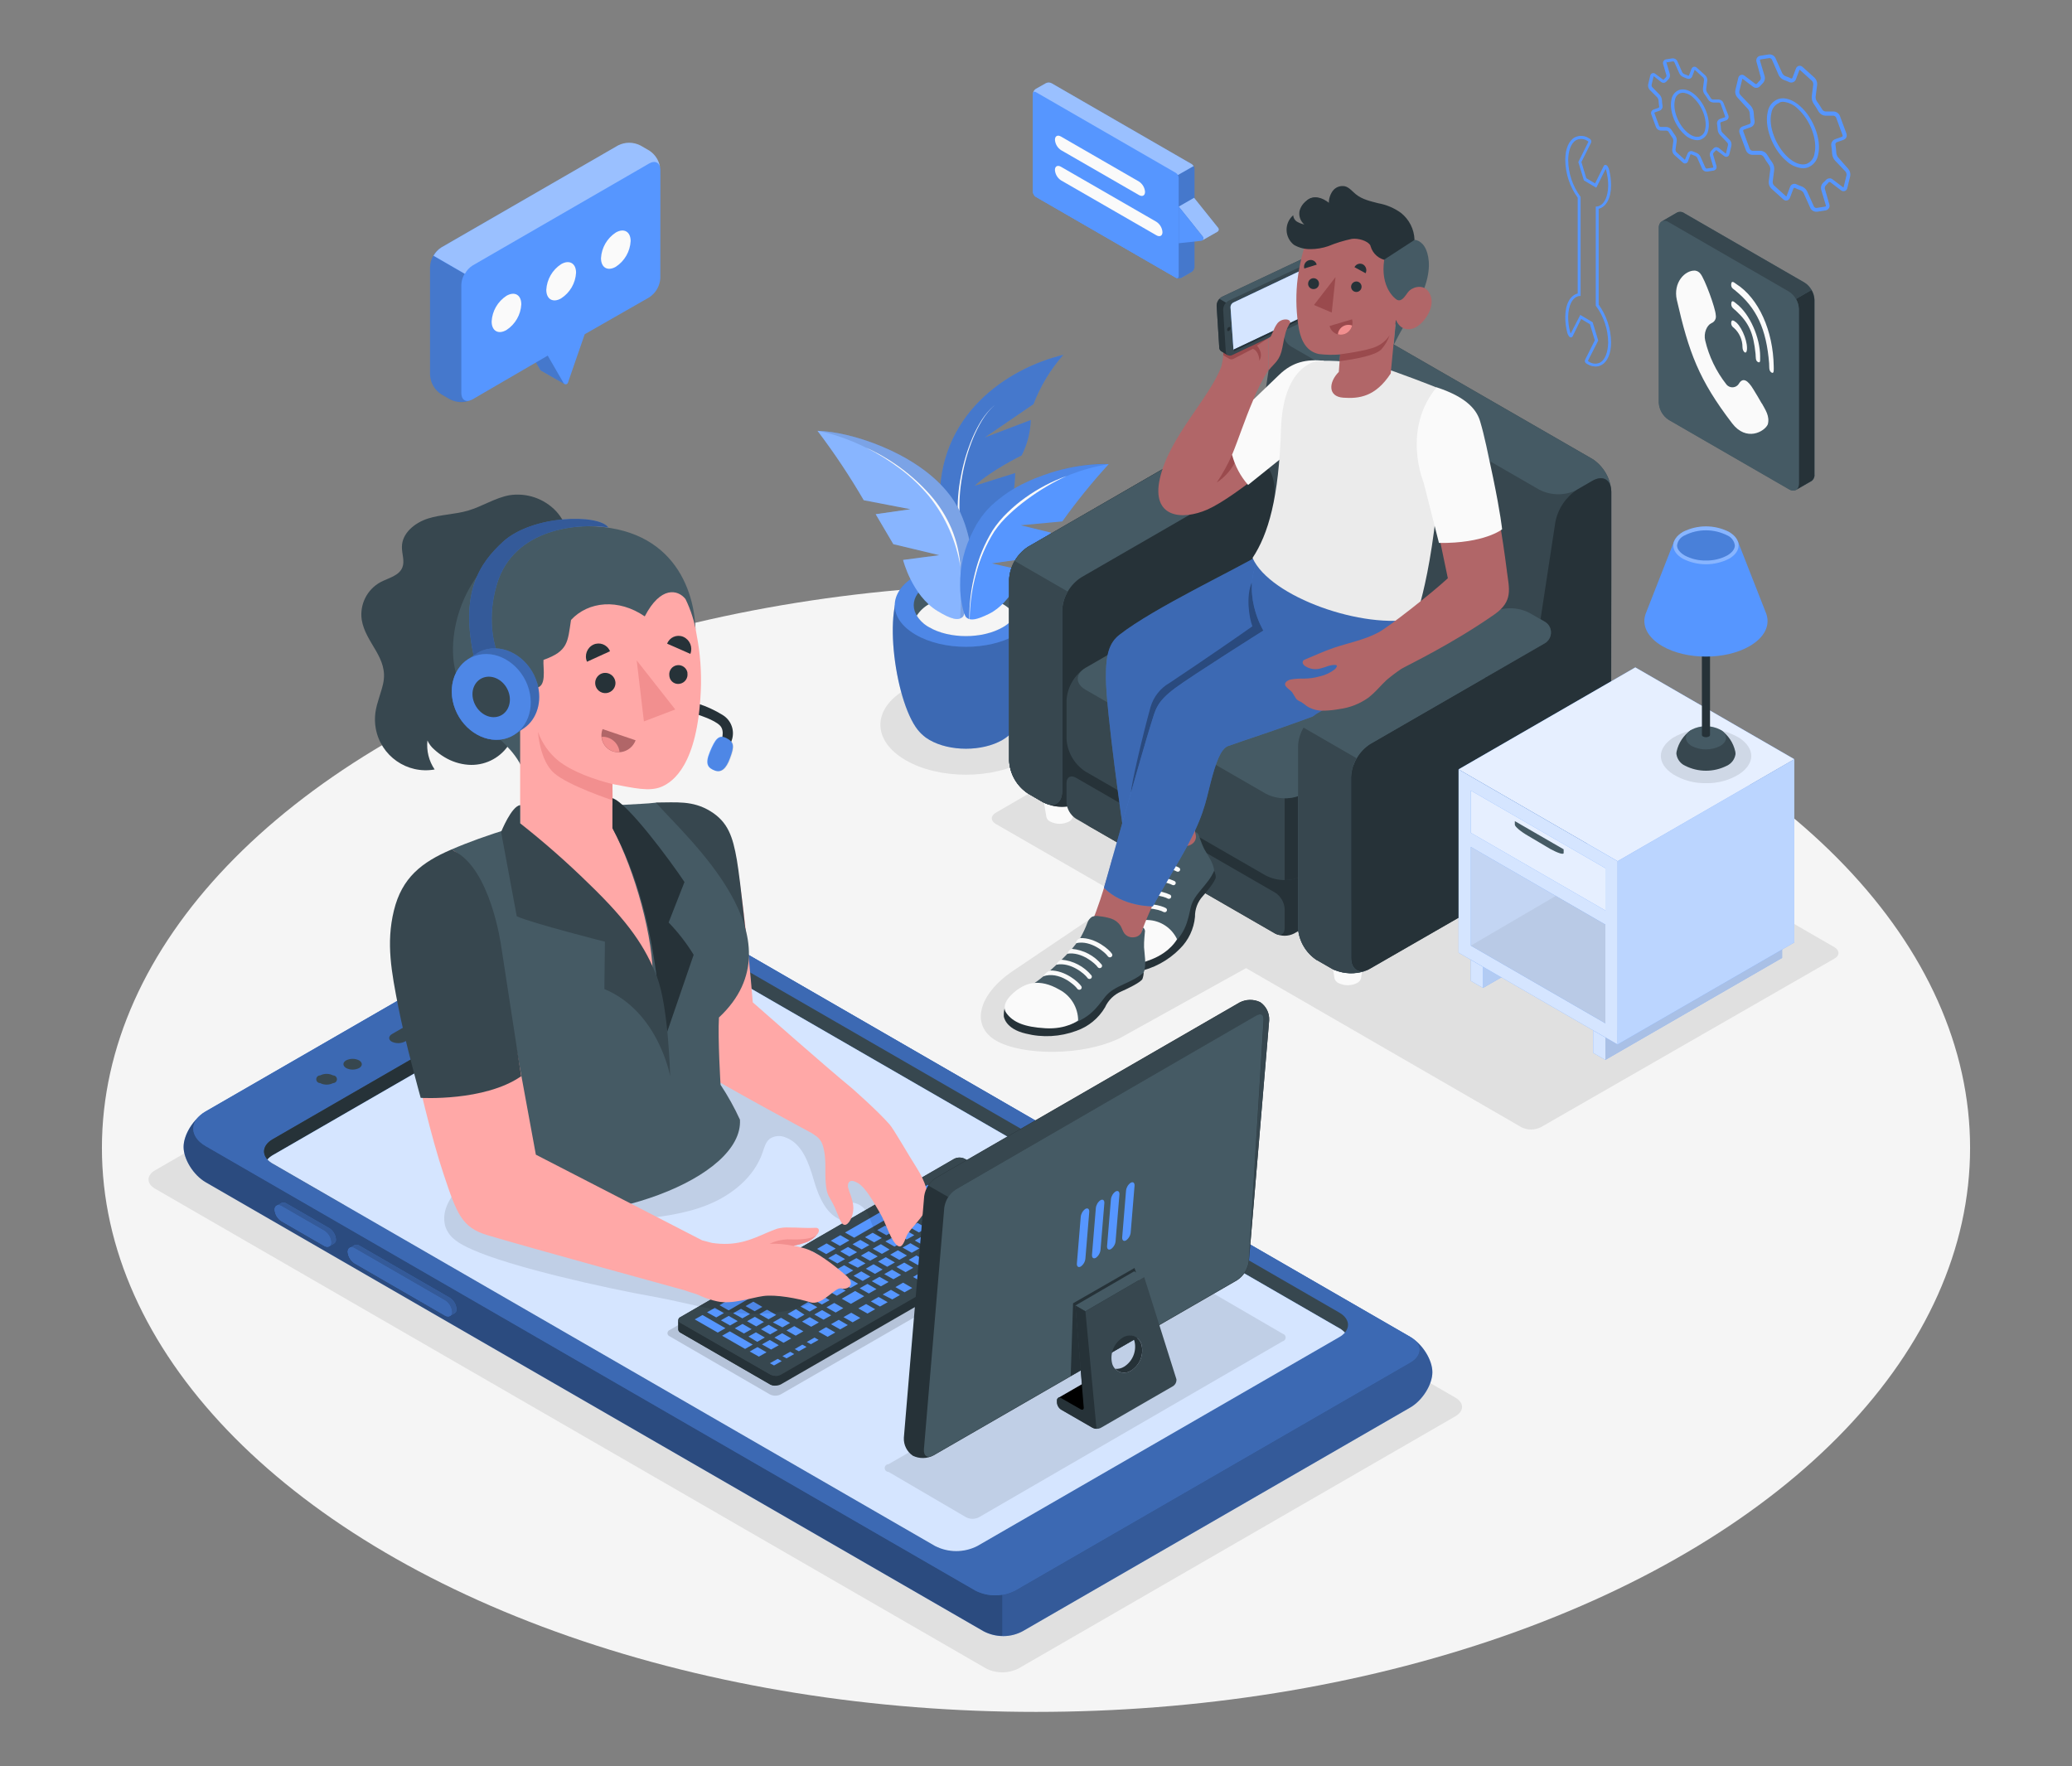<?xml version="1.0" encoding="UTF-8"?>
<svg id="katman_2" data-name="katman 2" xmlns="http://www.w3.org/2000/svg" viewBox="0 0 875 746">
  <rect x="0" y="0" width="875" height="746" fill="#808080" stroke="none"/>
  <defs>
    <style>
      .cls-1 {
        opacity: .85;
      }

      .cls-1, .cls-2, .cls-3, .cls-4, .cls-5, .cls-6, .cls-7, .cls-8, .cls-9, .cls-10, .cls-11, .cls-12, .cls-13, .cls-14 {
        isolation: isolate;
      }

      .cls-1, .cls-2, .cls-5, .cls-8, .cls-11, .cls-13 {
        fill: #fff;
      }

      .cls-15 {
        fill: #fafafa;
      }

      .cls-16 {
        fill: #37474f;
      }

      .cls-17 {
        fill: #f5f5f5;
      }

      .cls-18 {
        fill: #455a64;
      }

      .cls-19 {
        fill: #f28f8f;
      }

      .cls-2, .cls-4 {
        opacity: .3;
      }

      .cls-20 {
        fill: #9a4a4d;
      }

      .cls-21 {
        fill: #e0e0e0;
      }

      .cls-3 {
        opacity: .35;
      }

      .cls-5 {
        opacity: .6;
      }

      .cls-6 {
        opacity: .2;
      }

      .cls-7 {
        opacity: .05;
      }

      .cls-8 {
        opacity: .7;
      }

      .cls-22 {
        fill: #ebebeb;
      }

      .cls-9 {
        opacity: .15;
      }

      .cls-23 {
        fill: none;
      }

      .cls-24, .cls-10 {
        opacity: .1;
      }

      .cls-11, .cls-12 {
        opacity: .4;
      }

      .cls-25 {
        fill: #b16668;
      }

      .cls-26 {
        fill: #5696ff;
      }

      .cls-13 {
        opacity: .75;
      }

      .cls-14 {
        opacity: .5;
      }

      .cls-27 {
        fill: #263238;
      }

      .cls-28 {
        fill: #ffa8a7;
      }
    </style>
  </defs>
  <g id="katman_1" data-name="katman 1">
    <rect class="cls-23" width="875" height="746"/>
    <g>
      <g id="freepik--Floor--inject-177">
        <ellipse id="freepik--floor--inject-177" class="cls-17" cx="437.5" cy="484.81" rx="394.46" ry="238.19"/>
      </g>
      <g id="freepik--Shadows--inject-177">
        <path id="freepik--Shadow--inject-177" class="cls-21" d="m65.55,502.07l350.9,202.61c4.28,2.17,9.34,2.17,13.63,0l184.52-106.53c3.77-2.19,3.77-5.7,0-7.88l-350.87-202.61c-4.29-2.17-9.35-2.17-13.64,0l-184.52,106.55c-3.79,2.17-3.79,5.7-.02,7.87Z"/>
        <path id="freepik--shadow--inject-177" class="cls-21" d="m433.47,291.18c14.11,8.24,14.11,21.59,0,29.83s-36.98,8.24-51.1,0c-14.11-8.24-14.11-21.59,0-29.83s36.98-8.24,51.1,0Z"/>
        <path id="freepik--shadow--inject-177-2" data-name="freepik--shadow--inject-177" class="cls-21" d="m774.71,400.06l-222.29-128.37c-2.55-1.39-5.62-1.44-8.21-.13l-123.67,71.67c-2.28,1.33-2.28,3.45,0,4.77l53.51,30.83-46.26,31.21c-14.83,9.99-18.01,23.19-7.12,29.47,10.89,6.28,36.47,6.73,52.49-1.2l53.04-29.43,22.21,12.82,94.04,54.35c2.6,1.31,5.67,1.31,8.27,0l124.01-71.22c2.2-1.23,2.23-3.35-.02-4.79Z"/>
      </g>
      <g id="freepik--character-2--inject-177">
        <g id="freepik--Mobile--inject-177">
          <g id="freepik--mobile--inject-177">
            <path class="cls-26" d="m595.52,594.45l-163.15,94.18c-5.24,3.04-11.67,3.15-17.01.31L86.9,499.3c-5.18-2.98-9.37-9.71-9.37-14.92s4.19-11.93,9.36-14.92l162.55-93.88c5.89-2.98,12.84-2.98,18.73,0l327.35,189.03c5.18,2.99,9.37,9.71,9.37,14.92s-4.19,11.94-9.37,14.92Z"/>
            <path class="cls-14" d="m249.44,375.61l-162.55,93.88c-5.16,2.99-9.37,9.71-9.36,14.92s4.19,11.94,9.36,14.92l328.47,189.61c2.5,1.3,5.27,1.99,8.09,2.02v-225.68l-155.38-89.68c-5.86-2.94-12.77-2.94-18.63,0Z"/>
            <path class="cls-12" d="m432.37,688.64l163.15-94.18c5.18-2.98,9.37-9.71,9.37-14.92s-4.19-11.93-9.37-14.92l-172.02-99.31v225.68c3.11.04,6.18-.77,8.87-2.33Z"/>
            <path class="cls-26" d="m428.5,671.8c-5.2,2.62-11.33,2.62-16.53,0L86.86,484.05c-6.99-4.05-6.99-10.65,0-14.68l162.57-93.76c5.89-2.98,12.85-2.98,18.74,0l327.34,189c5.16,2.98,5.16,7.85,0,10.81l-167,96.39Z"/>
            <path class="cls-4" d="m428.5,671.8c-5.2,2.62-11.33,2.62-16.53,0L86.86,484.05c-6.99-4.05-6.99-10.65,0-14.68l162.57-93.76c5.89-2.98,12.85-2.98,18.74,0l327.34,189c5.16,2.98,5.16,7.85,0,10.81l-167,96.39Z"/>
            <path class="cls-16" d="m412.7,652.95c-5.59,2.85-12.21,2.85-17.8,0L115.15,491.43c-4.86-2.83-4.86-7.45,0-10.28l152.92-88.29c5.6-2.81,12.2-2.81,17.8,0l279.75,161.52c4.86,2.83,4.86,7.46,0,10.29l-152.92,88.28Z"/>
            <path class="cls-27" d="m276.44,390.77c-2.92.01-5.79.73-8.37,2.09l-152.92,88.29c-4.86,2.83-4.86,7.45,0,10.28l30.32,17.5,130.97-83.63v-34.52Z"/>
            <path class="cls-26" d="m285.99,399.55c-5.6-2.82-12.2-2.82-17.8,0l-152.94,88.29c-.87.49-1.65,1.12-2.31,1.86.64.69,1.39,1.28,2.22,1.73l279.75,161.52c5.59,2.85,12.21,2.85,17.8,0l152.94-88.28c.86-.49,1.63-1.11,2.3-1.85-.64-.7-1.38-1.3-2.2-1.76l-279.75-161.52Z"/>
            <path class="cls-13" d="m285.99,399.55c-5.6-2.82-12.2-2.82-17.8,0l-152.94,88.29c-.87.49-1.65,1.12-2.31,1.86.64.69,1.39,1.28,2.22,1.73l279.75,161.52c5.59,2.85,12.21,2.85,17.8,0l152.94-88.28c.86-.49,1.63-1.11,2.3-1.85-.64-.7-1.38-1.3-2.2-1.76l-279.75-161.52Z"/>
            <path class="cls-16" d="m171.04,439.87l27.11-15.7c1.62-.94,1.62-2.4.18-3.24-1.8-.87-3.9-.83-5.66.11l-27.08,15.65c-1.62.92-1.62,2.4-.18,3.24,1.78.87,3.87.84,5.63-.06Z"/>
            <path class="cls-16" d="m217.59,413.03c.89,0,1.62-.72,1.62-1.62s-.72-1.62-1.62-1.62c-1.72-.87-3.76-.87-5.49,0-.89,0-1.62.72-1.62,1.62s.72,1.62,1.62,1.62c1.72.87,3.76.87,5.49,0Z"/>
            <path class="cls-16" d="m228.58,406.67c.87-.2,1.42-1.07,1.22-1.94-.14-.61-.61-1.08-1.22-1.22-1.73-.89-3.78-.89-5.5,0-.87.2-1.42,1.07-1.22,1.94.14.61.61,1.08,1.22,1.22,1.73.89,3.78.89,5.5,0Z"/>
            <path class="cls-16" d="m140.67,457.43c.89,0,1.62-.72,1.62-1.62s-.72-1.62-1.62-1.62c-1.72-.87-3.76-.87-5.49,0-.89,0-1.62.72-1.62,1.62s.72,1.62,1.62,1.62c1.72.87,3.76.87,5.49,0Z"/>
            <path class="cls-16" d="m151.66,451.08c1.52-.89,1.52-2.3,0-3.24-1.72-.87-3.76-.87-5.49,0-1.52.87-1.52,2.28,0,3.24,1.72.87,3.76.87,5.49,0Z"/>
            <path class="cls-26" d="m189.86,548.05c1.7,1.06,2.79,2.86,2.93,4.86.07.68-.24,1.34-.81,1.72-.36.19-1.62.99-2.06,1.18-.69.31-1.5.21-2.1-.24l-38.02-21.98c-1.69-1.06-2.78-2.86-2.93-4.86-.05-.63.23-1.24.73-1.62l2.12-1.23c.7-.3,1.51-.2,2.12.24l38.02,21.93Z"/>
            <path class="cls-12" d="m189.86,548.05c1.7,1.06,2.79,2.86,2.93,4.86.07.68-.24,1.34-.81,1.72-.36.19-1.62.99-2.06,1.18-.69.31-1.5.21-2.1-.24l-38.02-21.98c-1.69-1.06-2.78-2.86-2.93-4.86-.05-.63.23-1.24.73-1.62l2.12-1.23c.7-.3,1.51-.2,2.12.24l38.02,21.93Z"/>
            <path class="cls-26" d="m187.89,549.23l-38.08-22c-1.62-.94-2.93-.28-2.93,1.47.15,1.99,1.24,3.8,2.93,4.86l38.08,21.98c1.62.94,2.93.28,2.93-1.47-.15-1.99-1.24-3.79-2.93-4.84Z"/>
            <path class="cls-4" d="m187.89,549.23l-38.08-22c-1.62-.94-2.93-.28-2.93,1.47.15,1.99,1.24,3.8,2.93,4.86l38.08,21.98c1.62.94,2.93.28,2.93-1.47-.15-1.99-1.24-3.79-2.93-4.84Z"/>
            <path class="cls-26" d="m138.94,518.61c1.69,1.06,2.78,2.86,2.93,4.86.07.68-.24,1.34-.81,1.72l-2.06,1.2c-.7.29-1.49.2-2.1-.24l-17.97-10.37c-1.69-1.06-2.78-2.86-2.93-4.86-.04-.63.24-1.24.74-1.62.37-.23,1.75-1.04,2.12-1.23.7-.3,1.5-.22,2.12.23l17.95,10.33Z"/>
            <path class="cls-12" d="m138.94,518.61c1.69,1.06,2.78,2.86,2.93,4.86.07.68-.24,1.34-.81,1.72l-2.06,1.2c-.7.29-1.49.2-2.1-.24l-17.97-10.37c-1.69-1.06-2.78-2.86-2.93-4.86-.04-.63.24-1.24.74-1.62.37-.23,1.75-1.04,2.12-1.23.7-.3,1.5-.22,2.12.23l17.95,10.33Z"/>
            <path class="cls-26" d="m136.9,519.79l-17.97-10.37c-1.62-.92-2.93-.26-2.93,1.49.15,1.99,1.24,3.8,2.93,4.86l17.97,10.37c1.62.92,2.93.26,2.93-1.49-.14-1.99-1.23-3.8-2.93-4.86Z"/>
            <path class="cls-4" d="m136.9,519.79l-17.97-10.37c-1.62-.92-2.93-.26-2.93,1.49.15,1.99,1.24,3.8,2.93,4.86l17.97,10.37c1.62.92,2.93.26,2.93-1.49-.14-1.99-1.23-3.8-2.93-4.86Z"/>
          </g>
        </g>
        <g id="freepik--Keyboard--inject-177">
          <path id="freepik--shadow--inject-177-3" data-name="freepik--shadow--inject-177" class="cls-9" d="m282.77,564.36l42.33,24.54c1.45.74,3.17.74,4.61,0l121.49-70.04c.74-.25,1.14-1.04.89-1.78-.14-.42-.47-.75-.89-.89l-42.33-24.54c-1.45-.74-3.16-.74-4.61,0l-121.49,70.08c-.72.28-1.08,1.1-.8,1.82.14.37.43.65.8.8Z"/>
          <g id="freepik--keyboard--inject-177">
            <path class="cls-27" d="m446.24,512.59c-.06-.57-.41-1.07-.94-1.31l-37.86-21.85c-1.42-.73-3.1-.73-4.52,0l-115.55,66.81c-.52.24-.88.74-.94,1.31v3.97c.06.57.41,1.07.94,1.31l37.86,21.85c1.42.71,3.09.71,4.52,0l115.55-66.64c.52-.24.88-.73.94-1.29v-4.16Z"/>
            <path class="cls-16" d="m325.24,580.6l-37.86-21.75c-.72-.24-1.11-1.03-.86-1.74.14-.41.46-.72.86-.86l115.55-66.81c1.42-.73,3.1-.73,4.52,0l37.86,21.85c.72.24,1.11,1.03.86,1.74-.14.41-.46.72-.86.86l-115.55,66.72c-1.42.73-3.1.73-4.52,0Z"/>
            <path class="cls-27" d="m327.34,581.17v4.06c-.74,0-1.47-.18-2.12-.52l-37.83-21.85c-.52-.24-.88-.74-.94-1.31v-4.01c.06.57.41,1.07.94,1.31l37.83,21.77c.66.34,1.38.53,2.12.55Z"/>
            <path class="cls-26" d="m404.9,492.87h0l3.76,2.15-5.08,2.95-3.88-2.19,5.08-2.93.13.02Zm5.88,3.38h0l3.74,2.17-3.98,2.3-3.79-2.1,4-2.31.03-.05Zm-12.95.71h.08l3.76,2.17-4,2.3-3.87-2.15,3.98-2.31h.05Zm18.84,2.67h0l3.76,2.17-6.47,3.72-3.87-2.17,6.47-3.72h.11Zm-11.88.08h0l3.76,2.17-3.24,1.83-3.87-2.17,3.24-1.83h.11Zm-12.95.73h.08l3.76,2.15-4,2.31-3.87-2.19,3.98-2.3.05.02Zm7.77,2.28h.1l3.74,2.15-3.17,1.83-3.87-2.17,3.24-1.83-.03.02Zm22.95.31h0l3.74,2.15-4.99,2.96-3.87-2.19,5.08-2.93h.03Zm-36.73.87h0l3.74,2.17-28.84,16.66-3.88-2.19,28.86-16.64h.13Zm22.38.62h.08l3.76,2.17-3.24,1.83-3.88-2.17,3.24-1.83h.05Zm-13.79,1.2h0l3.76,2.15-3.24,1.83-3.88-2.17,3.24-1.83.13.02Zm33.99.7h0l3.76,2.17-3.24,1.83-3.88-2.19,3.24-1.83.13.02Zm-12.95.71h.08l3.74,2.17-3.24,1.83-3.87-2.19,3.24-1.83.05.02Zm-12.43.4h.08l3.76,2.15-3.24,1.83-3.88-2.17,3.24-1.83.05.02Zm-13.79,1.18h0l3.76,2.17-3.24,1.83-3.88-2.19,3.24-1.83.13.02Zm33.99.7h.1l3.74,2.17-3.24,1.83-3.87-2.19,3.24-1.83.03.02Zm-12.95.71h.08l3.76,2.17-3.24,1.83-3.88-2.19,3.24-1.83.05.02Zm-12.43.4h.1l3.74,2.15-3.24,1.83-3.87-2.17,3.24-1.83.03.02Zm37.71,0h.08l3.76,2.15-4,2.31-3.87-2.19,3.98-2.3.05.02Zm-51.5,1.18h.02l3.74,2.17-3.24,1.83-3.74-2.17,3.16-1.83h.06Zm33.99.7h.02l3.74,2.17-3.24,1.83-3.74-2.17,3.24-1.83h-.02Zm-12.95.71h0l3.76,2.17-3.24,1.83-3.74-2.15,3.24-1.83-.02-.02Zm-12.41.4h.08l3.74,2.17-3.24,1.83-3.87-2.19,3.24-1.83.05.02Zm-13.79,1.18h0l3.74,2.17-3.24,1.83-3.87-2.19,3.24-1.83.13.02Zm48.41.6h0l3.76,2.15-3.24,1.85-3.88-2.19,3.24-1.83.13.02Zm-14.42.1h0l3.76,2.17-3.24,1.83-3.88-2.17,3.24-1.83h.13Zm-12.95.71h.1l3.74,2.17-3.24,1.83-3.93-2.07,3.24-1.83.1-.1Zm-12.41.4h0l3.76,2.17-3.24,1.83-3.88-2.19,3.24-1.83.13.02Zm-13.79,1.18h.08l3.76,2.17-3.24,1.83-3.88-2.17,3.24-1.83h.05Zm48.41.6h.1l3.74,2.17-3.24,1.83-3.87-2.19,3.16-1.83.11.02Zm-14.42.1h.08l3.76,2.17-3.24,1.83-3.88-2.17,3.24-1.83h.05Zm-12.95.73h0l3.76,2.15-3.24,1.83-3.88-2.17,3.24-1.83.13.02Zm-12.43.39h0l3.76,2.17-3.24,1.83-3.87-2.23,3.16-1.83.19.06Zm-13.79,1.2h.08l3.76,2.15-3.24,1.83-3.87-2.17,3.16-1.83.11.02Zm48.43.58h0l3.74,2.17-3.24,1.83-3.87-2.19,3.24-1.83.13.02Zm-14.44.11h.1l3.74,2.15-3.24,1.83-3.87-2.17,3.24-1.83.03.02Zm-47.5.32h-.1l3.76,2.17-4,2.3-3.87-2.17,3.98-2.31.23.02Zm34.54.39h.08l3.76,2.15-3.24,1.85-3.88-2.19,3.24-1.83.05.02Zm-12.41.39h.08l3.74,2.17-3.24,1.83-3.87-2.17,3.24-1.83h.05Zm-13.79,1.2h0l3.74,2.15-3.24,1.83-3.87-2.17,3.24-1.83.13.02Zm48.41.58h.08l3.76,2.17-3.24,1.83-4.03-2.15,3.24-1.83.19-.02Zm-14.42.11h0l3.76,2.15-3.24,1.85-3.87-2.19,3.24-1.83.11.02Zm-12.95.71h.1l3.74,2.17-3.24,1.83-3.87-2.19,3.24-1.83.03.02Zm-35.35.1h.08l3.76,2.15-4,2.31-3.87-2.19,3.98-2.3.05.02Zm22.93.29h0l3.66,2.25-3.24,1.83-3.88-2.17,3.24-1.83.23-.08Zm-13.79,1.2h-.03l3.76,2.17-3.24,1.83-3.88-2.19,3.24-1.83.16.02Zm33.99.7h-.03l3.76,2.17-3.24,1.83-3.88-2.19,3.24-1.83.16.02Zm-12.95.71h0l3.76,2.17-3.24,1.83-3.87-2.19,3.24-1.83.11.02Zm-12.43.4h.08l3.76,2.15-3.24,1.83-3.88-2.17,3.24-1.83.05.02Zm37.57,0h0l3.74,2.17-3.24,1.83-3.87-2.19,3.24-1.83.13.02Zm-61.31.08h0l3.74,2.17-3.98,2.3-3.88-2.19,4-2.3.13.02Zm9.95,1.02h.08l3.76,2.17-3.24,1.83-3.87-2.19,3.16-1.83.11.02Zm33.99.7h.1l3.74,2.17-3.24,1.83-3.87-2.19,3.16-1.83.11.02Zm-12.95.71h.08l3.76,2.17-3.24,1.83-3.88-2.19,3.24-1.83.05.02Zm-12.43.4h.1l3.74,2.17-3.24,1.83-4.06-2.09,3.24-1.83.23-.08Zm37.57.08h.08l3.76,2.17-3.24,1.83-3.88-2.19,3.24-1.83.05.02Zm-62.14.55h0l3.76,2.17-5.08,2.93-3.88-2.17,5.08-2.93h.13Zm10.78.55h.1l3.74,2.17-10.21,5.92-3.87-2.19,10-5.78.24-.13Zm33.99.7h.08l3.74,2.17-3.24,1.83-3.87-2.19,3.24-1.81h.05Zm-12.95.71h.1l3.74,2.17-3.24,1.83-3.87-2.17,3.16-1.83h.11Zm-12.41.4h.08l3.76,2.17-3.24,1.83-3.88-2.19,3.24-1.83.05.02Zm37.55.08h.08l3.76,2.17-3.24,1.83-4.08-2.07,3.16-1.83.32-.1Zm-17.35,1.8h.08l3.76,2.17-3.24,1.83-3.88-2.17,3.24-1.83h.05Zm-47.78.5h0l3.76,2.15-3.24,1.83-3.88-2.17,3.24-1.83.13.02Zm34.82.23h.08l3.74,2.15-3.24,1.83-3.87-2.17,3.24-1.83.05.02Zm-12.43.39h.08l3.76,2.17-2.9,1.62c-.2.11-.32.31-.32.53,0,.23.13.45.34.55l4.86,2.83-3.72,2.15-9.71-5.57,7.54-4.35.08.06Zm37.57.08h.08l3.74,2.17-3.24,1.83-3.87-2.17,3.24-1.83h.05Zm-17.37,1.81h0l3.76,2.15-3.24,1.83-3.87-2.17,3.24-1.83.11.02Zm-47.78.49h.08l3.76,2.15-3.35,1.99-3.87-2.19,3.16-1.83.23-.13Zm34.82.23h.08l3.76,2.15-3.24,1.83-3.88-2.17,3.24-1.83.05.02Zm22.87,1.78h.1l3.74,2.17-3.24,1.83-3.87-2.19,3.16-1.83.11.02Zm-15.08.5h.08l3.74,2.15-3.24,1.85-3.87-2.19,3.24-1.83.05.02Zm-47.8.49h.1l3.74,2.17-3.24,1.83-3.87-2.19,3.24-1.83.03.02Zm11.07.39h.08l3.74,2.17-3.24,1.83-3.87-2.19,3.24-1.83.05.02Zm46.63,1.62h.08l3.74,2.17-3.24,1.83-4.05-2.07,3.24-1.83.23-.1Zm-15.1.5h.08l3.76,2.15-5.63,3.24-3.88-2.17,5.63-3.24.05.02Zm-48.88,1.12h.08l3.76,2.17-8.37,4.86-3.87-2.19,8.35-4.86.05.02Zm34.26.53h.1l3.74,2.17-3.24,1.83-3.87-2.17,3.24-1.83h.03Zm24.52.86h.08l3.76,2.17-3.24,1.83-3.88-2.17,3.24-1.83h.05Zm-52.91,1.99h.08l3.74,2.17-3.24,1.83-3.87-2.17,3.24-1.83h.05Zm23.21.16h.08l3.74,2.15-3.24,1.83-3.87-2.17,3.24-1.83.05.02Zm11.05.39h0l3.76,2.15-3.24,1.85-3.88-2.19,3.24-1.83.13.02Zm13.45.45h0l3.76,2.15-3.24,1.83-3.87-2.17,3.24-1.83.11.02Zm-63.97,1.62h.08l3.76,2.17-3.24,1.83-3.88-2.17,3.24-1.83h.05Zm11.05.4h.08l3.76,2.15-3.24,1.83-3.88-2.17,3.24-1.83.05.02Zm23.21.15h.08l3.53,2.3-3.24,1.85-3.88-2.19,3.24-1.83.28-.13Zm-12.16.24h.08l3.76,2.15-3.24,1.83-3.87-2.17,3.16-1.83.11.02Zm23.21.15h.08l3.76,2.17-3.24,1.83-3.88-2.19,3.24-1.83.05.02Zm12.32,1.12h.08l3.74,2.15-3.24,1.85-3.87-2.19,3.24-1.83.05.02Zm-62.83.95h.08l9.61,5.54-3.24,1.85-9.71-5.57,3.24-1.83.02.02Zm11.05.39h.1l3.74,2.15-3.24,1.85-3.87-2.19,3.24-1.83.03.02Zm11.05.39h.1l3.74,2.15-3.24,1.85-3.87-2.19,3.24-1.83.03.02Zm23.21.15h.1l3.74,2.17-3.24,1.83-3.87-2.19,3.16-1.83.11.02Zm-12.14.24h.08l3.74,2.17-3.24,1.83-4.03-2.09,3.24-1.83.21-.08Zm24.46.87h0l3.76,2.17-3.24,1.83-3.88-2.19,3.24-1.83.13.02Zm-40.71,1.73h.08l3.76,2.17-3.24,1.83-3.88-2.19,3.24-1.83.05.02Zm11.05.39h.08l3.76,2.17-3.24,1.83-3.88-2.19,3.24-1.83.05.02Zm10.88.53h0l3.76,2.17-3.24,1.83-3.88-2.19,3.24-1.83.13.02Zm13.4.49h.08l3.76,2.17-3.24,1.83-3.87-2.19,3.16-1.83.11.02Zm-40.71,1.73h.08l9.61,5.55-3.24,1.83-9.71-5.57,3.24-1.83.02.02Zm11.05.39h0l3.76,2.17-3.24,1.83-3.69-2.25,3.24-1.81-.06.06Zm11.05.39h.08l3.76,2.17-3.24,1.83-3.87-2.17,3.24-1.83h.03Zm13.77,1.86h0l1.62.92-3.24,1.83-1.75-.94,3.24-1.83.13.02Zm-19,1h.08l3.74,2.17-3.24,1.83-3.87-2.17,3.24-1.83h.05Zm13.81,1.99h.1l1.62.92-3.24,1.83-1.73-.94,3.14-1.83.11.02Zm-19,1.02h.08l3.76,2.15-3.24,1.83-3.88-2.17,3.24-1.83.05.02Zm13.82,1.97h.08l1.62.92-3.24,1.83-1.73-.94,3.24-1.81h.03Zm-5.2,2.99h0l1.62.92-3.24,1.83-1.75-.94,3.24-1.81h.13Z"/>
          </g>
        </g>
        <g id="freepik--Character--inject-177">
          <path id="freepik--shadow--inject-177-4" data-name="freepik--shadow--inject-177" class="cls-10" d="m188.24,518.49c1.75,4.42,5.52,6.72,11.1,9.21,16.35,7.36,55.53,16.19,77.53,20.1,12.8,2.28,25.9,6.47,38.97,7.04,11.7.47,23.84-1.62,33.55-8.22,1.39-.77,2.49-1.96,3.14-3.42.55-2.41-.57-4.89-2.74-6.07-2.14-1.11-4.5-1.73-6.91-1.83-26.07-3.14-51.57-9.9-75.76-20.09,10.86-1.15,21.9-2.33,32-6.47s19.42-11.7,22.92-22.03c.71-2.07,1.29-4.37,3.01-5.75,1.96-1.31,4.44-1.54,6.6-.62,7.11,2.54,9.92,10.86,12.03,18.11s5.6,15.52,12.95,17.19c-2.67-1.62-1.62-6.25,1.2-7.36,2.82-1.12,6.26.63,7.98,3.24s2.15,5.57,3.58,8.21,4.48,4.86,7.25,3.77c1.46-.73,2.61-1.96,3.24-3.46,3.92-7.66,3.24-17.09-.23-24.97s-9.27-14.49-15.49-20.43c-8.66-8.27-18.4-15.7-29.62-19.91-23.47-8.82-49.87-2.4-73.13,6.99-17.55,7.07-34.39,15.77-50.32,25.98-6.04,3.61-11.61,7.96-16.57,12.95-3.54,3.79-7.27,9.16-6.9,14.57.04,1.11.25,2.22.62,3.27Z"/>
          <g id="freepik--character--inject-177">
            <g id="freepik--Arm--inject-177">
              <path class="cls-28" d="m387.16,493.29c-3.43-5.31-9.58-16.19-11.51-18.42-5.26-5.99-16.1-15.46-16.1-15.46-10.23-8.34-41.65-36.08-41.65-36.08,0,0-4.86-61.51-10.29-71.35-6.28-11.46-18.22-11.93-30.59-12.67,0,0-3.24,13.35-4.5,24.28,0,0,11.12,68.98,12.45,75.39s4.58,9.23,11.2,13.48c10.12,6.47,46.71,26.14,46.71,26.14l1.8,1.25c1.23.87,2.16,2.1,2.65,3.53.47,1.42.79,2.88.95,4.37.58,5.1,0,6.47.44,12.04.44,5.57,1.62,5.39,3.8,10.16,1.96,4.42,2.54,7.19,4.16,7.35s3.69-3.43,3.69-7.07-2.22-7.66-2.3-9.19.73-3.45,4.19-1.41,6.7,8.24,9.27,12.53,3.95,9.95,6.56,13.05,3.58-.34,4.77-3.24,7.04-7.62,8.58-12.25c1.54-4.63-.89-11.1-4.29-16.43Z"/>
              <path class="cls-16" d="m277.02,338.93c8.51,0,15.42-.94,22.92,3.63s9.52,10.81,11.22,20.52c1.54,8.84,4.66,39.27,4.66,39.27,0,0-21.62,11.93-40.46,4.32l1.67-67.74Z"/>
            </g>
            <path class="cls-27" d="m294.92,297.21c3.6,1.18,7.04,2.77,10.26,4.76,4.21,2.56,5.59,8.01,3.12,12.27l-3.9-.78s2.01-4.58-.34-7.02-9.21-4.56-9.21-4.56l.06-4.66Z"/>
            <path class="cls-26" d="m306.69,311.69c-3.24-1.54-4.69.44-6.93,5.81s-.7,6.85,2.02,7.91,4.86-.73,6.47-5.18c1.88-5,1.83-6.88-1.57-8.55Z"/>
            <path class="cls-10" d="m306.95,311.74c-3.24-1.54-4.69.44-6.93,5.81s-.7,6.85,2.02,7.91,4.86-.73,6.47-5.18c1.89-5,1.85-6.88-1.57-8.55Z"/>
            <path id="freepik--Chest--inject-177" class="cls-18" d="m241.9,342.85c-17.8,4-36.94,9.71-51.28,15.94,0,0-1.15,61.36,8.79,90.64,9.94,29.28,7.07,62.64,7.07,62.64,48.56,7.85,107.46-14.71,106-39.19-2.34-5.11-5.08-10.04-8.19-14.73,0,0-1.21-19.67-.68-28.42,35.61-33.33-13.84-76.07-26.59-90.74-7.77,1-19.18.28-35.12,3.85Z"/>
            <path class="cls-16" d="m238.97,252.68c-2.3,4.13-1.34,9-.4,13.37.73,3.33,2.72,7.46,1.88,10.84-1.34,4.66-4.18,8.75-8.09,11.62-.96.8-1.98,1.53-3.06,2.17-.92.5-1.99.73-2.93,1.25-1.99,1.17-3.64,2.85-4.77,4.86-1.56,2.89-2.73,5.99-3.46,9.19-.74,3.21-1.97,6.28-3.64,9.11-3.81,5.39-10.16,8.39-16.74,7.91-3.57-.27-7.03-1.38-10.08-3.24-1.55-.93-2.99-2.01-4.32-3.24-1.21-1.04-2.19-2.33-2.85-3.79-.47,4.32.6,8.66,3.04,12.25-11.67,2.07-22.81-5.72-24.88-17.39-.39-2.21-.43-4.46-.13-6.68.58-4.14,2.35-8.09,3.24-12.12,2.46-11.01-7.41-17.03-9.03-27.06-.92-6.42,2.24-12.75,7.93-15.86,3.38-1.78,7.83-2.67,9.24-6.22,1.08-2.72-.24-5.75-.19-8.68,0-5.79,5.47-10.21,10.97-11.96s11.48-1.73,17.03-3.38c5.92-1.75,11.33-5.36,17.35-6.47,7.29-1.15,14.68,1.37,19.75,6.73,2.28,2.43,3.53,5.26,5.55,7.77,2.02,2.51,5.11,3.8,6.6,6.75,2.17,3.86,2.33,8.53.42,12.53-2.02,3.87-6.31,5.99-8.42,9.73Z"/>
            <path class="cls-18" d="m293.72,265.76c-.68-19.26-11.86-46.74-53.25-43.23-40.33,3.43-52.2,39.41-48.56,58.95,5.13,26.97,24.75,28.7,29.85,46.32l71.96-62.04Z"/>
            <path class="cls-28" d="m203.52,280.49c2.4-3.04,6.39-4.37,10.13-3.37,1.95.55,3.69,1.68,4.99,3.24,1.86,2.06,1.83,4.86,3.14,7.2.78,1.54,2.25,2.6,3.95,2.86,5.55.5,3.48-8.51,3.79-11.72,10.49-3.72,10.2-7.61,11.62-16.87,7.35-7.93,20.1-9.1,31.14-1.51,6.73-12.95,14.03-11.33,17.19-7.33,2.33,4.75,3.92,9.83,4.71,15.07,1.53,7.83,2.12,15.81,1.76,23.78-1.36,30.93-11.56,38.36-16.64,40.46-5.08,2.1-11.33.58-20.67-1.18v18.58c9.71,18.53,17.46,46.58,17.09,64.9-14.94-28.29-38.33-43.43-49.38-53.7-2.53-2.29-4.78-4.88-6.68-7.7v-48.82s-4.08,4.35-10.55-.79c-8.66-6.93-11.31-16.64-5.58-23.11Z"/>
            <path class="cls-19" d="m258.63,331.16c-8.09-2.1-16.75-5.16-22.66-9.71-4-3.22-7.03-7.48-8.77-12.32,0,0,.7,11.93,6.7,17.3s24.8,11.57,24.8,11.57l-.06-6.85Z"/>
            <path class="cls-27" d="m259.9,288.04c.23,2.36-1.5,4.45-3.86,4.68s-4.45-1.5-4.68-3.86c-.22-2.29,1.4-4.35,3.68-4.66,2.4-.28,4.57,1.43,4.85,3.83,0,0,0,0,0,.01Z"/>
            <path class="cls-27" d="m290.29,284.27c.35,2.14-1.1,4.16-3.24,4.52-2.02.38-3.97-.95-4.34-2.98-.03-.17-.05-.34-.06-.5-.29-2.13,1.21-4.08,3.33-4.37s4.08,1.21,4.37,3.33h-.06Z"/>
            <polygon class="cls-19" points="268.88 278.92 271.92 304.68 285.16 299.63 268.88 278.92"/>
            <path class="cls-27" d="m257.6,275.05l-9.71,4.43c-1.19-2.75,0-5.94,2.7-7.23,2.62-1.2,5.71-.05,6.91,2.57.04.08.07.15.1.23Z"/>
            <path class="cls-25" d="m254.47,307.92l13.94,4.73c-1.43,3.89-5.67,5.96-9.61,4.69-3.75-1.31-5.73-5.4-4.42-9.15.03-.09.06-.18.1-.27Z"/>
            <path class="cls-19" d="m254.81,311.17c3.56.18,6.46,2.93,6.83,6.47-.96.07-1.93-.05-2.85-.36-2.63-.91-4.47-3.28-4.69-6.05.24-.04.47-.06.71-.06Z"/>
            <path class="cls-27" d="m291.54,276.16l-9.81-4.31c1-2.65,3.97-3.98,6.62-2.98.09.04.19.07.28.12,2.72,1.24,4,4.39,2.91,7.17Z"/>
            <path class="cls-27" d="m258.63,337.1c6.25,1.81,24.51,26.51,30.43,35.41l-6.7,17.09c4.01,4.15,7.56,8.72,10.57,13.64l-13.64,39.74s1.23-52.94-20.65-93.23v-12.66Z"/>
            <path class="cls-16" d="m277.47,412.69c4.86,12.61,5.54,41.84,5.54,41.84,0,0-4.86-27.27-27.79-36.82,0-1.31.24-19.99.24-19.99,0,0-30.75-7.8-37.23-10.73l-6.62-35.61s4.42-11.04,8.09-11.33v7.69c10.13,7.98,19.81,16.51,29.02,25.54,16.77,16.17,23.92,26.8,28.75,39.41Z"/>
            <path class="cls-28" d="m356.98,538.39c-4.95-4.16-12.12-9.92-17.8-11.33-1.32-.38-2.67-.68-4.03-.89,1.92-.41,3.8-.95,5.65-1.62,1.85-.74,3.45-2,4.6-3.63.42-.66.68-1.62,0-2.14-.24-.16-.53-.24-.83-.23-4.19.21-7.54-.16-11.33-.13-1.72-.1-3.45.08-5.11.52-1.52.57-3.04,1.15-4.53,1.8-6.75,2.98-12.95,5.66-22.92,4.19l-4.18-1.1-70.21-36.17-13.32-72.51s-3.24-44.96-21.45-55.87c-9.71,3.69-20.35,12.82-23.23,22.66-3.4,11.7-2.07,28.32,3.72,54.11,4.86,21.58,9.92,43.7,15.41,60.13s7.59,22.24,18.37,25.46c18.08,5.41,83.31,23.29,83.31,23.29,1.34.52,2.7.96,4.08,1.34,2.25.63,4.35,2.19,9.71,3.35,6.36,1.39,14.1-1.51,19.42-2.25s14.68,1,19.84,2.62,10.52-6.57,13.09-5.84,6.7-1.59,1.73-5.76Z"/>
            <path class="cls-19" d="m332.52,523.42c-2.61.1-5.17.73-7.53,1.86,3.39-.11,6.77.2,10.08.91,1.92-.41,3.8-.95,5.65-1.62,1.62-.66,3.06-1.71,4.19-3.06-2.91,2.3-8.74,1.97-12.4,1.91Z"/>
            <path class="cls-16" d="m190.62,358.79c-12.58,5.37-20.91,11.94-24.28,25.78-3.37,13.84-.99,25.99,1.85,40.64s9.47,38.46,9.47,38.46c0,0,26.92,1.62,42.44-9.14l-8.5-55.23s-4.48-32.79-20.12-40.01"/>
            <path class="cls-26" d="m212.26,228.95c-9.45,8.76-18.52,21.17-11.8,49.9-4.31,4.19-5.83,10.49-3.9,16.19,2.59,8.87,11.1,14.71,19.02,12.95,7.91-1.76,12.2-10.21,9.61-19.1-1.96-6.64-9.08-13.06-14.94-12.64,0,0-5.62-12.28-.36-29.7,7.19-23.73,34.85-25.7,47.02-23.78-4.08-5.78-32.16-5.39-44.66,6.18Z"/>
            <path class="cls-12" d="m212.26,228.95c-9.45,8.76-18.52,21.17-11.8,49.9-4.31,4.19-5.83,10.49-3.9,16.19,2.59,8.87,11.1,14.71,19.02,12.95,7.91-1.76,12.2-10.21,9.61-19.1-1.96-6.64-9.08-13.06-14.94-12.64,0,0-5.62-12.28-.36-29.7,7.19-23.73,34.85-25.7,47.02-23.78-4.08-5.78-32.16-5.39-44.66,6.18Z"/>
            <path class="cls-26" d="m226.88,288.58c-2.88-9.84-12.32-16.3-21.04-14.45-1.33.28-2.62.76-3.8,1.42-.99.55-3.97,2.59-4.55,2.98-5.6,3.71-8.09,11.33-5.88,19.16,2.88,9.84,12.32,16.3,21.04,14.45,1.61-.34,3.14-.96,4.53-1.85.71-.45,3.5-2.31,4.18-2.8,5.36-3.77,7.77-11.2,5.52-18.92Z"/>
            <path class="cls-4" d="m226.88,288.58c-2.88-9.84-12.32-16.3-21.04-14.45-1.33.28-2.62.76-3.8,1.42-.99.55-3.97,2.59-4.55,2.98-5.6,3.71-8.09,11.33-5.88,19.16,2.88,9.84,12.32,16.3,21.04,14.45,1.61-.34,3.14-.96,4.53-1.85.71-.45,3.5-2.31,4.18-2.8,5.36-3.77,7.77-11.2,5.52-18.92Z"/>
            <path class="cls-26" d="m223.3,290.97c-2.88-9.82-12.32-16.3-21.04-14.44s-13.53,11.33-10.65,21.15,12.32,16.3,21.04,14.45,13.53-11.33,10.65-21.17Z"/>
            <path class="cls-10" d="m223.3,290.97c-2.88-9.82-12.32-16.3-21.04-14.44s-13.53,11.33-10.65,21.15,12.32,16.3,21.04,14.45,13.53-11.33,10.65-21.17Z"/>
            <path class="cls-16" d="m214.93,292.75c-1.36-4.65-5.83-7.69-9.95-6.81-4.13.87-6.47,5.34-5.03,9.99s5.83,7.69,9.95,6.81c4.13-.87,6.39-5.36,5.03-9.99Z"/>
          </g>
        </g>
        <g id="freepik--Monitor--inject-177">
          <path id="freepik--shadow--inject-177-5" data-name="freepik--shadow--inject-177" class="cls-10" d="m407.96,640.79l-32.73-19.16c-.89,0-1.62-.72-1.62-1.62s.72-1.62,1.62-1.62l128.34-74.1c1.71-.87,3.73-.87,5.44,0l32.69,19.02c.87.22,1.39,1.1,1.18,1.96-.15.58-.6,1.03-1.18,1.18l-128.32,74.36c-1.7.87-3.72.86-5.42-.02Z"/>
          <g id="freepik--monitor--inject-177">
            <path class="cls-27" d="m527.39,532.84l8.59-101.97c.15-3.04-1.3-5.93-3.82-7.64-2.77-1.33-6.02-1.27-8.74.16l-128.19,74.02c-2.7,1.77-4.5,4.61-4.95,7.8l-8.58,101.97c-.16,3.04,1.28,5.94,3.8,7.64,2.78,1.34,6.03,1.28,8.76-.16l128.19-73.95c2.71-1.78,4.52-4.65,4.94-7.87Z"/>
            <path class="cls-16" d="m535.97,430.85l-8.58,101.97,6.23-101.22c.23-2.86-.81-3.95-3.24-2.52l-126.62,73.18c-1.32.84-2.43,1.98-3.24,3.32l-8.47-4.86c.81-1.32,1.92-2.43,3.24-3.24l128.17-74.02c2.74-1.43,5.99-1.49,8.77-.16,2.46,1.71,3.86,4.57,3.72,7.56Z"/>
            <path class="cls-18" d="m390.17,612.06l8.59-101.97c.44-3.19,2.24-6.04,4.94-7.8l126.62-73.27c2.49-1.44,3.53-.34,3.24,2.52l-6.23,101.22c-.43,3.2-2.23,6.05-4.94,7.82l-128.19,74c-2.43,1.51-4.26.36-4.03-2.52Z"/>
            <polygon class="cls-27" points="453.15 550.43 452.16 581.15 487.77 560.67 479.1 535.52 453.15 550.43"/>
            <polygon class="cls-18" points="458.35 553.81 483.21 539.37 478.97 536.93 454.12 551.38 458.35 553.81"/>
            <path class="cls-16" d="m496.8,582.51l-13.6-43.13-24.86,14.45-4.21-2.46,2.78,33.21.7,9.55.4,2.04-1.81-1.04-8.09-4.63c-.36-.24-.81-.3-1.21-.16h0c-.4.25-.62.71-.57,1.18v.73c.06,1.25.71,2.39,1.75,3.08h0l13.3,7.69h0c.5.26,1.05.4,1.62.42.67.03,1.34-.12,1.93-.44l30.28-17.48c1.08-.6,1.7-1.78,1.59-3.01Zm-19.12-3.69c-2.37,1.64-5.63,1.05-7.27-1.33-.4-.58-.68-1.23-.82-1.91-.89-4.11.89-8.34,4.45-10.59,2.34-1.65,5.59-1.1,7.24,1.25.42.6.71,1.27.85,1.99.89,4.11-.89,8.34-4.45,10.59h0Z"/>
            <polygon points="446.94 590.36 457.26 584.4 459.35 598.29 446.94 590.36"/>
            <path class="cls-27" d="m458.35,553.83l-4.22-2.44,3.5,42.73c.23,1.13-.42,1.62-1.39,1l-8.09-4.63c-.99-.58-1.78-.1-1.78,1.04v.71c.05,1.24.68,2.39,1.72,3.09h0l13.34,7.69h0c.5.26,1.05.41,1.62.42l-4.68-49.61Z"/>
            <path class="cls-27" d="m477.69,578.82c-2.12,1.47-5.01,1.16-6.77-.73,1.32.14,2.65-.17,3.77-.87,3.56-2.23,5.34-6.46,4.45-10.57-.24-.95-.7-1.83-1.34-2.57,2.17.35,3.89,2.01,4.32,4.16.89,4.11-.88,8.34-4.43,10.59Z"/>
            <path class="cls-26" d="m456.39,513.91l-1.62,19.67c-.11,1.29.6,1.89,1.62,1.33,1.11-.78,1.84-2,1.97-3.35l1.62-19.65c.11-1.31-.6-1.89-1.62-1.34-1.11.78-1.83,2-1.97,3.35Z"/>
            <path class="cls-26" d="m462.77,510.24l-1.62,19.65c-.11,1.29.6,1.89,1.62,1.34,1.11-.79,1.83-2.01,1.97-3.37l1.62-19.65c.11-1.29-.6-1.89-1.62-1.33-1.11.78-1.83,2-1.97,3.35Z"/>
            <path class="cls-26" d="m469.14,506.55l-1.62,19.67c-.11,1.29.6,1.89,1.62,1.33,1.11-.78,1.84-2,1.97-3.35l1.62-19.65c.11-1.31-.6-1.89-1.62-1.34-1.11.78-1.83,2-1.97,3.35Z"/>
            <path class="cls-26" d="m475.52,502.88l-1.62,19.65c-.1,1.29.6,1.89,1.62,1.34,1.11-.79,1.83-2.01,1.97-3.37l1.62-19.65c.11-1.29-.6-1.89-1.62-1.33-1.11.78-1.83,2-1.97,3.35Z"/>
          </g>
        </g>
      </g>
      <g id="freepik--Plant--inject-177">
        <g id="freepik--Pot--inject-177">
          <g id="freepik--pot--inject-177">
            <path class="cls-26" d="m388.54,309.36c-10.36-10.7-16.46-54.24-6.34-62.74h51.45c10.12,8.48,4.03,52.02-6.33,62.72l-.29.29-.36.36c-.3.3-.61.58-.94.84l-.24.19c-.26.21-.5.4-.78.6-.43.31-.88.61-1.34.87-8.53,4.97-22.35,4.97-30.88,0h0c-.47-.26-.91-.57-1.36-.87s-.49-.37-.73-.57-.21-.15-.31-.24-.62-.53-.91-.81l-.4-.4-.24-.24Z"/>
            <path class="cls-4" d="m388.54,309.36c-10.36-10.7-16.46-54.24-6.34-62.74h51.45c10.12,8.48,4.03,52.02-6.33,62.72l-.29.29-.36.36c-.3.3-.61.58-.94.84l-.24.19c-.26.21-.5.4-.78.6-.43.31-.88.61-1.34.87-8.53,4.97-22.35,4.97-30.88,0h0c-.47-.26-.91-.57-1.36-.87s-.49-.37-.73-.57-.21-.15-.31-.24-.62-.53-.91-.81l-.4-.4-.24-.24Z"/>
            <path class="cls-26" d="m429.18,243.21c11.73,6.86,11.73,17.97,0,24.83-11.73,6.86-30.75,6.85-42.52,0-11.77-6.85-11.73-17.97,0-24.83,11.73-6.86,30.79-6.8,42.52,0Z"/>
            <path class="cls-10" d="m429.18,243.21c11.73,6.86,11.73,17.97,0,24.83-11.73,6.86-30.75,6.85-42.52,0-11.77-6.85-11.73-17.97,0-24.83,11.73-6.86,30.79-6.8,42.52,0Z"/>
            <path class="cls-18" d="m423.53,246.51c8.63,5.03,8.63,13.19,0,18.22s-22.66,5.03-31.22,0-8.63-13.19,0-18.22c8.63-5.03,22.61-5.03,31.22,0Z"/>
            <path class="cls-17" d="m392.31,255.16c8.63-5.03,22.66-5.03,31.22,0,2.1,1.16,3.88,2.83,5.16,4.86-1.28,2.03-3.06,3.7-5.16,4.86-8.61,5.03-22.66,5.03-31.22,0-2.1-1.16-3.88-2.83-5.16-4.86,1.3-2.02,3.07-3.69,5.16-4.86Z"/>
          </g>
          <g id="freepik--Plants--inject-177">
            <path class="cls-26" d="m436.45,170.68l-20.57,14.07,19.42-7.36c-.17,5.21-1.48,10.31-3.85,14.96,0,0-12.85,6.23-19.83,12.8l17.11-5.37c-.2,6.36-1.13,12.69-2.77,18.84-1.47,5.44-6.47,15.55-9.55,20.78-1.42,2.42-2.99,4.75-4.71,6.96-.1.15-.21.28-.32.42-3.24-2.12-6.47-4.21-9.91-6.23-1.99-5.05-4.16-17.32-4.56-27.27-1.49-38.12,28.63-57.77,52.13-63.42-5.4,6.14-9.67,13.19-12.59,20.83Z"/>
            <path class="cls-6" d="m436.45,170.68l-20.57,14.07,19.42-7.36c-.17,5.21-1.48,10.31-3.85,14.96,0,0-12.85,6.23-19.83,12.8l17.11-5.37c-.2,6.36-1.13,12.69-2.77,18.84-1.47,5.44-6.47,15.55-9.55,20.78-1.42,2.42-2.99,4.75-4.71,6.96-.1.15-.21.28-.32.42-3.24-2.12-6.47-4.21-9.91-6.23-1.99-5.05-4.16-17.32-4.56-27.27-1.49-38.12,28.63-57.77,52.13-63.42-5.4,6.14-9.67,13.19-12.59,20.83Z"/>
            <path class="cls-15" d="m420.04,171.1c-2.09,1.88-3.89,4.06-5.34,6.47-1.44,2.41-2.7,4.92-3.77,7.51-2.11,5.19-3.66,10.59-4.61,16.1-2.01,11.03-1.39,22.38,1.81,33.13h0c.04.3-.17.58-.47.62-.23.03-.46-.09-.57-.3h0c-3.07-10.93-3.51-22.42-1.29-33.55,1.03-5.56,2.66-10.98,4.86-16.19,1.11-2.59,2.41-5.09,3.9-7.48,1.51-2.36,3.36-4.5,5.49-6.33Z"/>
            <path class="cls-26" d="m345.24,181.96h0c7.09,9.37,13.61,19.15,19.52,29.3l19.71,3.8-14.68,2.1,7.46,12.66,19.42,4.65-15.3,2.01s3.77,14.99,14.47,21.51c5.91,3.61,8.84,4.22,10.7,2.56,1.29-1.17,1.81-8.29,3.06-14.57s1.62-16.65-3.97-29.33c-1.53-3.39-3.53-6.54-5.96-9.36-13.9-16.53-40.92-25.1-54.45-25.33Z"/>
            <path class="cls-2" d="m345.24,181.96h0c7.09,9.37,13.61,19.15,19.52,29.3l19.71,3.8-14.68,2.1,7.46,12.66,19.42,4.65-15.3,2.01s3.77,14.99,14.47,21.51c5.91,3.61,8.84,4.22,10.7,2.56,1.29-1.17,1.81-8.29,3.06-14.57s1.62-16.65-3.97-29.33c-1.53-3.39-3.53-6.54-5.96-9.36-13.9-16.53-40.92-25.1-54.45-25.33Z"/>
            <path class="cls-10" d="m401.5,223.12h0c2.13,5.28,3.49,10.84,4.05,16.51h0c.4,7.16.37,14.34-.1,21.49.41-.14.79-.35,1.12-.63,1.29-1.17,1.81-8.29,3.06-14.57,1.25-6.28,1.62-16.65-3.97-29.33-1.53-3.39-3.53-6.54-5.96-9.36-13.94-16.51-40.95-25.09-54.43-25.31,20.59,4.03,42.41,18.47,52.89,34.82,1.29,2.03,2.41,4.16,3.33,6.38Z"/>
            <path class="cls-15" d="m365.83,189.09c10.28,4.67,19.47,11.45,26.97,19.89,3.74,4.26,6.79,9.08,9.02,14.29,2.17,5.21,3.45,10.75,3.8,16.38h0c-.88-5.51-2.46-10.88-4.71-15.99-2.24-5.09-5.15-9.86-8.66-14.18-3.58-4.29-7.65-8.15-12.12-11.49-4.47-3.36-9.23-6.33-14.23-8.85h0s-.1-.05-.06-.05Z"/>
            <path class="cls-26" d="m468.25,196.03h0c-1.66-.1-3.32-.1-4.99,0-6.55.38-13.03,1.56-19.29,3.53-2.33.73-4.66,1.62-6.96,2.51-1.17.47-2.3.97-3.43,1.51-5.6,2.55-10.74,6-15.21,10.23-2.08,2.03-3.89,4.31-5.41,6.78l-.6.95h0c-.47.84-.89,1.62-1.31,2.49-3.8,7.14-5.72,15.13-5.58,23.21-.11,5.7,1.46,12.28,2.51,13.42.14.15.3.28.47.39,1.62,1.13,4.18.66,9.13-1.76,9.95-4.86,14.57-18.31,14.57-18.31l-13.27-3.03,17.4-2.48,7.59-10.52-12.84-3.11,17.58-1.62c6.03-8.43,12.56-16.5,19.55-24.15l.1-.05Z"/>
            <path class="cls-10" d="m463.2,195.95c-6.53.41-12.99,1.62-19.23,3.61-2.33.73-4.66,1.62-6.96,2.51-1.17.47-2.3.97-3.43,1.51-5.6,2.55-10.74,6-15.21,10.23-2.08,2.03-3.89,4.31-5.41,6.78l-.6.95h0c-.47.84-.89,1.62-1.31,2.49-3.8,7.14-5.72,15.13-5.58,23.21-.11,5.7,1.46,12.28,2.51,13.42.14.15.3.28.47.39.31.22.66.37,1.04.45-.7-8.87,4.86-30.96,11.93-39.78,7.36-9.18,24.28-22.13,46.82-25.69h0c-1.67-.13-3.36-.16-5.03-.08Z"/>
            <path class="cls-15" d="m409.35,261.52c-.06-6.55.73-13.08,2.35-19.42,1.53-6.39,4.05-12.5,7.48-18.11,1.82-2.75,3.94-5.29,6.33-7.57,2.35-2.29,4.88-4.4,7.56-6.3,5.35-3.81,11.2-6.88,17.38-9.11h0c-5.9,2.73-11.5,6.05-16.72,9.92-2.61,1.91-5.11,3.98-7.46,6.2-2.38,2.18-4.51,4.61-6.34,7.27-3.47,5.5-6.06,11.51-7.69,17.8-1.74,6.28-2.67,12.75-2.75,19.26h0l-.13.06Z"/>
          </g>
        </g>
      </g>
      <g id="freepik--character-1--inject-177">
        <g id="freepik--character-on-the-couch--inject-177">
          <g id="freepik--Couch--inject-177">
            <path class="cls-15" d="m560.95,397.14h16.43l-2.64,16.02h0c-.21.87-.8,1.61-1.62,1.99-2.5,1.26-5.45,1.26-7.95,0-.81-.39-1.41-1.12-1.62-1.99h0l-2.61-16.02Z"/>
            <path class="cls-15" d="m651.15,348.8h16.43l-2.62,16.02h0c-.22.87-.81,1.59-1.62,1.97-2.5,1.26-5.45,1.26-7.95,0-.81-.38-1.4-1.11-1.62-1.97h0l-2.62-16.02Z"/>
            <path class="cls-15" d="m439.25,328.98h16.43l-2.62,16.02h0c-.2.87-.8,1.6-1.62,1.97-2.49,1.28-5.45,1.28-7.95,0-.82-.37-1.41-1.1-1.62-1.97h0l-2.62-16.02Z"/>
            <path class="cls-15" d="m522.81,280.37h16.43l-2.62,16.02h0c-.21.87-.81,1.6-1.62,1.97-2.5,1.26-5.45,1.26-7.95,0-.81-.38-1.41-1.1-1.62-1.97h0l-2.62-16.02Z"/>
            <path class="cls-16" d="m426.17,244.76v76.53c.29,5.62,3.24,10.76,7.93,13.85l6.47,3.76h.11c3.09,1.5,6.54,2.09,9.95,1.7l97.52,51.6c.48,5.38,3.37,10.25,7.87,13.24h.08l6.47,3.72c.19.13.39.23.6.32l.34.16h.1c3.92,1.64,8.29,1.84,12.35.57.47-.14.94-.31,1.39-.5.07-.04.14-.07.21-.1.32-.14.64-.3.94-.49l93.88-54.03c4.69-3.07,7.65-8.19,7.96-13.79l.13-96.87v-36.76c-.33-5.6-3.28-10.72-7.96-13.81l-104.95-60.47c-4.85-2.46-10.61-2.36-15.38.26l-6.47,3.74c-4.79,3.15-8.1,8.1-9.18,13.73l-6.25,41-5.78-3.33c-5.36-3.11-11.97-3.11-17.33,0l-73.08,42.18c-4.68,3.08-7.62,8.2-7.93,13.79Z"/>
            <path class="cls-18" d="m545.7,137.4l6.47-3.74c4.77-2.62,10.52-2.72,15.38-.26l104.93,60.47c.47.28.97.63.83.52,3.84,2.89,6.37,7.19,7.06,11.94-.58-4.08-3.9-5.55-7.87-3.24l-6.47,3.76c-5,2.54-10.92,2.54-15.93,0l-104.38-60.21c-4.42-2.49-4.42-6.7-.02-9.24Z"/>
            <path class="cls-27" d="m426.17,244.76v76.53c.29,5.62,3.24,10.76,7.93,13.85l6.47,3.76h.11c2.88,1.46,6.12,2.07,9.34,1.76,2.26-.14,4.47-.76,6.47-1.83l73.77-42.54c4.69-3.08,7.65-8.2,7.96-13.81v-76.56c-.31-5.61-3.26-10.73-7.96-13.81l-5.78-3.33c-5.36-3.11-11.97-3.11-17.33,0l-73.06,42.18c-4.68,3.08-7.62,8.2-7.93,13.79Z"/>
            <path class="cls-18" d="m524.48,188.79l5.79,3.33c4.39,2.52,4.39,6.67,0,9.19l-73.74,42.58c-4.7,3.07-7.66,8.2-7.98,13.81v76.51c0,5.07-3.59,7.14-7.98,4.61l-6.47-3.76c-4.69-3.07-7.64-8.19-7.96-13.79v-76.53c.33-5.6,3.28-10.72,7.96-13.81l73.06-42.08c5.34-3.13,11.95-3.16,17.32-.08Z"/>
            <path class="cls-16" d="m448.55,257.71v76.51c0,5.07-3.59,7.14-7.98,4.61l-6.47-3.76c-4.69-3.07-7.64-8.19-7.96-13.79v-76.53c.1-2.77.91-5.47,2.35-7.85l22.42,12.95c-1.44,2.37-2.25,5.08-2.35,7.85Z"/>
            <path class="cls-27" d="m451.87,340.66c.76,1.59,1.74,3.06,2.91,4.37,2.25,2.08,4.77,3.84,7.49,5.24,28.02,16.19,48.23,27.81,76.25,43.99,2.5,1.26,5.46,1.26,7.96,0l25.9-14.97,51.79-29.91c7.31-3.87,10.1-12.93,6.23-20.24-1.4-2.65-3.57-4.82-6.23-6.23l-29.36-16.91-22.42-12.95-24.36-14.02c-5.01-2.55-10.93-2.55-15.94,0l-73.73,42.54c-4.61,2.89-7.58,7.8-7.98,13.22.06,2.04.56,4.04,1.47,5.86Z"/>
            <path class="cls-16" d="m538.53,377.02l-84.17-48.56c-2.19-1.26-3.98-.23-3.98,2.31v8.09c.16,2.8,1.64,5.36,3.98,6.9l84.17,48.56c2.2,1.26,3.98.23,3.98-2.3v-8.09c-.14-2.81-1.62-5.38-3.98-6.91Z"/>
            <path class="cls-16" d="m548.05,239.54l76.19,43.93c4.7,3.07,7.66,8.2,7.96,13.81v16.19c-.31,5.6-3.27,10.72-7.96,13.79l-73.76,42.52c-5,2.54-10.92,2.54-15.93,0l-76.19-43.94c-4.7-3.07-7.65-8.19-7.96-13.79v-16.19c.31-5.61,3.26-10.73,7.96-13.81l73.76-42.57c5.02-2.52,10.93-2.5,15.93.06Z"/>
            <path class="cls-27" d="m542.51,337.14v34.54c2.78.05,5.52-.61,7.96-1.93l73.76-42.57c4.7-3.07,7.65-8.19,7.96-13.79v-16.19c-.3-5.27-2.92-10.14-7.15-13.29,3.56,2.56,3.24,6.31-.81,8.69l-73.76,42.57c-2.44,1.33-5.18,2-7.96,1.96Z"/>
            <path class="cls-18" d="m534.61,335.24l-76.19-43.94c-4.39-2.54-4.39-6.65,0-9.19l73.76-42.57c5-2.54,10.92-2.54,15.93,0l76.19,43.93c4.4,2.54,4.4,6.67,0,9.21l-73.76,42.57c-5,2.54-10.92,2.54-15.93,0Z"/>
          </g>
          <g id="freepik--character--inject-177-2" data-name="freepik--character--inject-177">
            <path class="cls-25" d="m480.15,339.43s6.15,19.68,5.92,27.22c-.26,7.87,1.42,10.62-.63,19.02-.44,1.83-1.73,5.45-2.09,6.94-.42,1.15.18,2.42,1.33,2.84.14.05.28.09.43.11,3.33.99,9.52-4.86,12.79-11.64,3.41-7.78,6.35-15.75,8.79-23.89.29-1.88.08-3.8-.62-5.57-.34-1.03-.79-2.03-1.33-2.98-.84-3.5-.83-10.02-1.39-14.57l-23.21,2.51Z"/>
            <path class="cls-27" d="m512.73,367.73c.38.83.61,1.73.7,2.64,0,1.62-4.01,6.47-5.55,8.17-2.14,2.37-3.3,5.48-3.24,8.68-.47,5.11-2.74,9.89-6.39,13.48-4.88,4.98-11.17,8.37-18.01,9.71-8.45,1.85-11.01-2.52-11.01-2.52,0,0-2.23-4.19-.55-5.7s44.06-34.46,44.06-34.46Z"/>
            <path class="cls-18" d="m504.75,351.49c.26,0,.7,0,1.28.83.23.31,1.41,4.14,2.49,6.2,1.08,2.06,4.05,6.02,4.21,9.21-2.43,5.94-8.51,9.71-9.86,15.41-1.34,5.7-2.02,12.38-11.48,18.69-9.45,6.31-18.63,6.28-21.75,4.13s-2.52-5.63,2.61-11.93c5.44-6.68,10-21.79,10-21.79.61-2.13,1.08-4.29,1.41-6.47.16-2.16.16-4.32,0-6.47-.09-1.01.15-2.02.66-2.9.69-.74,1.59-1.26,2.57-1.49,1.52-.56,3.09-.94,4.69-1.15,1.61-.21,3.25.12,4.65.95.89.75,1.81,1.46,2.77,2.12,1.43.71,3.14.56,4.42-.4,1.28-.85,1.89-2.41,1.52-3.9-.05-.35-.11-.69-.19-1.04Z"/>
            <path class="cls-15" d="m497.06,396.65c-2.27-4.77-6.99-7.89-12.27-8.09-9.42-.74-13.08,3.77-14.75,6.47-1.99,3.24-4.27,9.14-.53,11.22,4.03,2.23,8.93,2.07,16.91-1.12,7.98-3.19,10.63-8.48,10.63-8.48Z"/>
            <path class="cls-15" d="m497.73,368.11c-.28.1-.6.07-.86-.08-1.39-.86-8.95-3.12-13.77.66-.55-.52-.36-1.36.49-2.49,5.54-2.9,12.69-.79,14.37.26.42.27.55.83.28,1.25,0,0-.01.02-.02.03-.12.17-.29.3-.49.37Z"/>
            <path class="cls-15" d="m481.65,374.1c-.16-.92.13-1.87.78-2.54,4.45-1.65,9.37-1.43,13.66.6.42.27.55.83.28,1.25,0,0-.01.02-.02.03-.29.43-.88.56-1.33.29-1.36-.83-8.53-2.98-13.37.37Z"/>
            <path class="cls-15" d="m476.75,386.5c.1-1.24.63-2.41,1.49-3.32,5.49-2.7,12.48-.65,14.15.37.43.28.55.85.27,1.28,0,0,0,.01-.01.02-.12.17-.29.3-.49.37-.28.1-.6.07-.86-.08-1.46-.91-9.79-3.37-14.55,1.36Z"/>
            <path class="cls-15" d="m494.02,379.51c-.27.14-.59.14-.86,0-1.38-.86-8.77-3.06-13.61.53-.11-1.02.27-2.02,1.02-2.72,4.45-1.65,9.37-1.43,13.66.6.41.31.5.9.18,1.31-.1.13-.24.24-.39.3v-.03Z"/>
            <path class="cls-25" d="m469.87,362.09s-5.81,22.9-10.84,31.55c-5.03,8.64-7.61,12.82-14.08,19.13-1.41,1.38-4.56,3.88-5.71,5-.99.82-1.13,2.29-.31,3.28.09.11.2.22.31.31,2.41,2.74,13.48,4.26,20.1.11,6.62-4.14,13.14-13.61,17.17-17.06,1.52-1.29,2.95-2.62,4.34-4.05s1.12-2.82,1.36-4.45c.11-.81.18-2.99.18-2.99,1.18-3.84,4.01-9.71,5.55-13.48l-18.06-17.35Z"/>
            <path class="cls-27" d="m482.98,410.65c-.02.96-.2,1.91-.53,2.82-.74,1.46-6.65,4.27-8.9,5.24-3.07,1.3-5.54,3.71-6.91,6.75-2.73,4.62-7.01,8.13-12.07,9.89-6.85,2.55-14.31,2.96-21.4,1.17-8.82-2.04-9.27-7.32-9.27-7.32,0,0-.24-4.95,2.02-5.63s57.07-12.92,57.07-12.92Z"/>
            <path class="cls-18" d="m482.67,391.79c.24.13.68.31.86,1.34,0,.4-.52,4.56-.4,6.98s1.13,7.51-.15,10.6c-4.95,4.55-12.4,5.39-16.19,10.18-3.79,4.79-7.43,10.83-19.21,12.58s-20.43-2.4-22.42-5.81.11-6.47,7.79-10.13c8.09-3.9,19.2-16.19,19.21-16.19,1.52-1.74,2.93-3.57,4.21-5.49,1.11-1.99,2.07-4.06,2.86-6.2.37-.99,1.03-1.85,1.91-2.44.99-.4,2.07-.48,3.11-.24,1.68.15,3.34.48,4.95.99,1.62.53,3.01,1.58,3.97,2.99.63,1.04.94,2.27,1.62,3.24,1.04,1.32,2.72,1.95,4.37,1.62,1.62-.2,2.92-1.41,3.24-3.01.11-.33.2-.66.28-1Z"/>
            <path class="cls-15" d="m455.3,431c-.03-5.51-3.12-10.55-8.01-13.08-8.58-4.94-14.05-2.3-16.83-.49-3.32,2.15-8.09,6.73-5.52,10.37,2.82,3.92,7.54,5.94,16.51,6.47s13.85-3.29,13.85-3.29Z"/>
            <path class="cls-15" d="m468.61,404.32c-.31-.02-.6-.19-.78-.45-.92-1.44-7.07-6.96-13.34-5.54-.28-.73.28-1.44,1.62-2.14,6.47-.26,12.35,4.86,13.48,6.65.28.44.15,1.02-.29,1.3-.02.01-.03.02-.05.03-.19.12-.42.17-.65.15Z"/>
            <path class="cls-15" d="m450.74,402.8c.25-.94.94-1.71,1.85-2.06,4.95.43,9.51,2.84,12.67,6.67.28.44.15,1.02-.29,1.3-.02.01-.03.02-.05.03-.47.28-1.08.15-1.39-.31-.89-1.39-6.73-6.62-12.79-5.63Z"/>
            <path class="cls-15" d="m440.54,412.35c.66-1.13,1.68-2,2.9-2.48,6.47-.1,12.11,4.97,13.21,6.68.28.43.16,1.02-.28,1.3-.02.01-.03.02-.05.03-.19.11-.4.15-.62.13-.32-.02-.61-.19-.78-.45-.99-1.49-7.72-7.57-14.39-5.21Z"/>
            <path class="cls-15" d="m460.01,413.45c-.32-.01-.61-.18-.78-.45-.92-1.42-6.94-6.81-13.13-5.57.36-1,1.16-1.78,2.17-2.12,4.95.44,9.51,2.84,12.67,6.67.29.44.16,1.03-.29,1.32-.01,0-.03.02-.04.02-.19.11-.4.15-.62.13Z"/>
            <path class="cls-26" d="m532.19,234.21c-10.12,6.17-44.88,22.51-59.38,33.84-4.19,3.24-5.88,7.9-5.79,18.31.11,14.13,7.11,62.82,7.11,62.82,1.29,2.83,4.39-2.07,4.39-2.07l58.15-62.25-4.47-50.64Z"/>
            <path class="cls-4" d="m532.19,234.21c-10.12,6.17-44.88,22.51-59.38,33.84-4.19,3.24-5.88,7.9-5.79,18.31.11,14.13,7.11,62.82,7.11,62.82,1.29,2.83,4.39-2.07,4.39-2.07l58.15-62.25-4.47-50.64Z"/>
            <path class="cls-4" d="m477.64,334.5c12.95-9.13,57.51-67.77,57.51-67.77h0c-4.97-4.97-6.47-20.86-6.47-20.86-2.62,5.86-1.17,15.17.21,18.63-3.32,2.41-22,15.31-34.94,23.89-3.93,2.24-6.83,5.92-8.09,10.26-3.58,12.92-8.25,33.16-8.21,35.85Z"/>
            <path class="cls-26" d="m532.19,234.21h0l66.36,20.67c-4.34,12.14-5.83,18.47-9.82,24.72s-8.43,12.95-26.74,20.1c-17.64,6.91-39.06,13.76-43.36,15.38-3.24,1.21-5.24,7.33-7.35,15.3-2.19,8.35-2.88,14.99-12.77,32.06-9.71,16.74-11.67,20.36-11.67,20.36,0,0-12.82.24-20.64-7.88,0,0,16.54-58.77,19.91-69.32,1.88-5.89,2.17-9.05,10.18-15.02,6.88-5.13,37.23-24.28,37.23-24.28,0,0-10.04-16.25-1.33-32.08Z"/>
            <path class="cls-4" d="m532.19,234.21h0l66.36,20.67c-4.34,12.14-5.83,18.47-9.82,24.72s-8.43,12.95-26.74,20.1c-17.64,6.91-39.06,13.76-43.36,15.38-3.24,1.21-5.24,7.33-7.35,15.3-2.19,8.35-2.88,14.99-12.77,32.06-9.71,16.74-11.67,20.36-11.67,20.36,0,0-12.82.24-20.64-7.88,0,0,16.54-58.77,19.91-69.32,1.88-5.89,2.17-9.05,10.18-15.02,6.88-5.13,37.23-24.28,37.23-24.28,0,0-10.04-16.25-1.33-32.08Z"/>
            <path class="cls-25" d="m535.63,142.54c-1.28-.76-1.85-9.29-.49-15.38s-1.46-7.57-2.85-5.66c-.8,1.06-1.38,2.26-1.72,3.54-2.98.67-5.72,2.13-7.93,4.22-3.42,3.38-7.43,7.51-6.25,16.53.37,3,.16,6.05-.62,8.97-4.86,13.24-22.11,29.81-25.99,47.47-3.59,16.19,9.08,17.8,20.15,12.95,12.72-5.71,37.1-27.35,37.1-27.35l10.57-35.46c-6.72,0-11.72,1.08-20.64,9.71-1.49,1.44-7.69,6.73-7.69,6.73,1.71-4.34,3.84-8.5,6.34-12.43"/>
            <path class="cls-20" d="m520.29,192.08c-1.81,4.09-3.98,8.02-6.47,11.73,3.62-2.39,6.5-5.76,8.3-9.71l-1.83-2.02Z"/>
            <path class="cls-15" d="m559.07,152.34c-7.28-.68-13.18.45-18.89,5.97-5.26,5.1-10.89,10.47-10.89,10.47-3.77,8.77-6.47,17.29-9,23.29,1.25,4.71,3.56,9.07,6.77,12.74l29.52-23.71,2.49-28.76Z"/>
            <path class="cls-20" d="m531.78,152.36c2.04-3.24-.95-6.38-.95-6.38l4.86-3.24v-.21h0l-19.42-.87c-.06,1.39,0,2.78.18,4.16.15,1.4.19,2.8.15,4.21l2.52,1.51c.57.31,1.25.31,1.81,0l8.17-4.22c2.8,1.18,2.69,5.05,2.69,5.05Z"/>
            <path class="cls-16" d="m516.11,125.31l33.99-16.04c.59-.34,1.32-.34,1.91,0,.42.28,2.17,1.36,2.65,1.62.56.34.89.96.86,1.62l1.1,17.59c0,1.62-.89,3.11-2.33,3.85l-33.99,16.04c-.57.28-1.23.28-1.8,0-.49-.28-2.38-1.44-2.88-1.76-.46-.36-.74-.9-.74-1.49-.28-4.42-.83-13.18-1.1-17.59,0-1.61.9-3.1,2.33-3.84Z"/>
            <path class="cls-26" d="m554.28,130.51c-.04.8-.48,1.52-1.17,1.93l-32.16,15.2v.78l-1.31-18.73c.04-.79.47-1.5,1.15-1.89l32.89-15.59h0l-.71.34,1.31,17.97Z"/>
            <path class="cls-13" d="m554.28,130.51c-.04.8-.48,1.52-1.17,1.93l-32.16,15.2v.78l-1.31-18.73c.04-.79.47-1.5,1.15-1.89l32.89-15.59h0l-.71.34,1.31,17.97Z"/>
            <path class="cls-27" d="m555.07,130.95c-.05.79-.49,1.5-1.17,1.91l-32.91,15.55v-.78l32.16-15.2c.69-.41,1.12-1.13,1.17-1.93l-1.26-17.95.71-.34,1.29,18.73Z"/>
            <path class="cls-27" d="m518.61,150.06h-.1c-.49-.28-2.38-1.44-2.88-1.76-.46-.36-.74-.9-.74-1.49-.28-4.42-.83-13.18-1.1-17.59-.01-1.11.41-2.18,1.18-2.98l2.77,1.62c-.78.8-1.21,1.88-1.2,2.99l1.1,17.61c0,.67.37,1.29.97,1.6Z"/>
            <path class="cls-18" d="m554.68,110.89c-.55-.26-1.2-.26-1.75,0l-33.99,16.06c-.43.2-.83.49-1.15.84l-2.78-1.62c.33-.36.73-.66,1.17-.87l33.99-16.04c.59-.33,1.3-.33,1.89,0,.36.29,1.97,1.29,2.62,1.63Z"/>
            <path class="cls-3" d="m518.88,138.17c-.42.23-.68.67-.66,1.15-.02.27.18.5.45.52.11,0,.22-.02.31-.09.42-.23.67-.67.66-1.15.02-.27-.18-.5-.45-.52-.11,0-.22.02-.31.09Z"/>
            <path class="cls-25" d="m536.23,142.54c1.02-.84,1.39-3.48,3.12-5.86,2.01-2.74,6.64-2.02,5.2.19s-1.94,4.22-2.99,9.87-3.32,6.47-5.84,9.71v-13.61l.52-.31Z"/>
            <path class="cls-22" d="m583.02,155.05c5.58,1.47,23.63,8.59,23.63,8.59,3.88,3.04,2.25,9.71,2.19,17.37-1.51,55.52-11.12,80.25-11.12,80.25-21.72,4.76-61.39-9.05-68.77-25.62,6.64-10.08,11.1-25.15,12.04-54.74.7-21.96,10.68-28.6,17.16-28.55,8.37-.08,16.72.83,24.88,2.7Z"/>
            <path class="cls-27" d="m555.35,109.37c.32-1.27.32-2.61,0-3.88-.39-1.38-.91-2.7-1.25-4.08-.44-1.86-.94-3.72-1.49-5.55-1-2.53-1.61-5.19-1.81-7.9-.04-1.3.44-2.57,1.34-3.51,1.33-1.08,3.12-1.38,4.73-.79,1.57.6,3.02,1.47,4.29,2.57-.1-1.99.47-3.95,1.62-5.58,1.21-1.62,3.25-2.39,5.23-1.97,1.81.5,3.06,2.14,4.52,3.33,2.65,2.19,6.15,2.96,9.48,3.82,3.48.62,6.77,2.02,9.63,4.09,3.47,2.76,5.56,6.9,5.7,11.33,0,1.62-.68,5.62-.94,7.75-.4,3.24-.74,6.47-1.26,9.6-2.65,16.19-7.95,27.94-24.28,26.74-6.22-.47-14.89-4.32-16.51-11.09-.19-1.17-.29-2.36-.31-3.54-.16-2.38-.23-4.86-.18-7.15.1-4.76.6-9.5,1.49-14.18Z"/>
            <path class="cls-18" d="m597.4,101.29s3.14.11,4.86,4.21c1.44,3.56,2.1,9.18-1.39,17.8-3.69,9.14-6.59,12.01-8.59,15.41-1.44,2.44-3.74,7.04-3.74,7.04l1.02-10.75.92-7.46s-4.6-1.05-5.92-8.51c-1.51-8.38.08-9.44.08-9.44l12.77-8.3Z"/>
            <path class="cls-25" d="m590.08,126.67c.57.26,1.24.21,1.76-.13,1.49-.87,2.19-2.75,3.45-3.88,1.62-1.47,6.73-3.24,8.82,2.1s-3.16,12.37-6.98,13.82c-5.62,2.14-7.66-3.51-7.66-3.51l-2.17,22.66c-6.47,9.91-13.42,10.7-20.05,10.23s-6.13-6.64-1.88-10.88l.57-7.38c-3.03.25-6.08.19-9.1-.19-4.86-1.13-7.2-5.03-8.3-10.5-1.11-6.34-1.37-12.8-.78-19.21.59-5.93,1.84-11.77,3.72-17.42,0,0,2.82-2.56,10.99-2.69,5.78,0,13.06-.49,16.09,3.14.43,3.29,2.79,6.01,5.99,6.9-1.75,11.59,4.55,16.53,5.52,16.95Z"/>
            <path class="cls-27" d="m578.78,103.77c-1.2-2.2-5.45-3.24-7.91-2.88-3.41.72-6.75,1.75-9.97,3.08-2.41.82-4.93,1.24-7.48,1.25-2.44.05-4.84-.57-6.96-1.78-1.93-1.49-3.08-3.78-3.14-6.22-.06-2.42.97-4.73,2.8-6.31.05,1.12.66,2.14,1.62,2.72.95.55,1.98.95,3.06,1.17-1.64-1.4-2.41-3.56-2.02-5.68.63-2.4,2.35-4.37,4.65-5.33,1.94-.55,4.19-1.13,8.5,2.43,4.31,3.56,18.94,5.7,16.87,17.56Z"/>
            <path class="cls-20" d="m565.95,149.64s11.18-1.41,15.18-3.24c2.35-1.01,4.35-2.7,5.73-4.86-.75,2.21-1.94,4.25-3.5,5.99-3.08,3.4-17.64,4.99-17.64,4.99l.23-2.88Z"/>
            <path class="cls-27" d="m570.56,121.02c-.04,1.22.92,2.25,2.14,2.29s2.25-.92,2.29-2.14c.04-1.19-.87-2.2-2.05-2.29-1.25-.06-2.31.89-2.38,2.14Z"/>
            <path class="cls-27" d="m572,112.84l4.69,2.56c.69-1.36.18-3.02-1.15-3.76-1.3-.65-2.89-.12-3.54,1.18,0,0,0,0,0,.01Z"/>
            <path class="cls-20" d="m570.98,134.86l-9.5,2.82c.63,2.61,3.25,4.21,5.86,3.58.06-.02.13-.03.19-.05,2.68-.83,4.21-3.65,3.45-6.34Z"/>
            <path class="cls-19" d="m567.54,141.18c-.84.23-1.73.23-2.57,0,.26-2.39,2.37-4.15,4.77-3.98.43.02.85.12,1.25.28-.41,1.76-1.72,3.17-3.45,3.71Z"/>
            <path class="cls-27" d="m550.8,113.4l5.24-1.62c-.34-1.4-1.75-2.26-3.15-1.92-.03,0-.06.02-.09.02-1.52.42-2.42,1.99-2.01,3.51Z"/>
            <path class="cls-27" d="m552.42,119.62c-.13,1.23.76,2.33,1.99,2.46.02,0,.03,0,.05,0,1.26.14,2.4-.77,2.54-2.03.14-1.26-.77-2.4-2.03-2.54-1.26-.14-2.4.77-2.54,2.03,0,.03,0,.05,0,.08Z"/>
            <polygon class="cls-20" points="563.99 117.04 562.39 132 554.89 128.81 563.99 117.04"/>
          </g>
          <path class="cls-27" d="m570.56,404.63v-76.53c.33-5.6,3.28-10.72,7.96-13.81l73.85-42.62c2.51-1.46,3.36-4.68,1.91-7.19-.46-.79-1.12-1.45-1.91-1.91l-1.81-1.04,6.26-41c1.08-5.63,4.39-10.58,9.18-13.73l6.47-3.74c4.39-2.54,7.96-.47,7.96,4.6v36.82l-.16,96.89c-.31,5.6-3.27,10.72-7.96,13.79l-93.88,54.04c-4.29,2.52-7.88.45-7.88-4.6Z"/>
          <path class="cls-18" d="m548.16,315.16v77.04c.48,5.38,3.37,10.25,7.87,13.24h.08l6.47,3.72c.19.13.39.23.6.32l.34.16h.1c.2.1.41.18.63.24,3.77,1.38,7.88,1.49,11.72.32.47-.14.94-.31,1.39-.5-3.84,1.62-6.8-.58-6.81-5.16h0v-76.44c.31-5.6,3.27-10.73,7.96-13.81l14.47-8.35,59.38-34.26c2.51-1.46,3.36-4.68,1.91-7.19-.46-.79-1.12-1.45-1.91-1.91l-6.59-3.8c-5.01-2.52-10.92-2.52-15.93,0l-59.29,34.28-14.44,8.34c-4.69,3.06-7.64,8.17-7.96,13.76Z"/>
          <path class="cls-16" d="m570.56,328.1v76.51h0c0,4.58,2.98,6.73,6.81,5.16-.45.19-.92.36-1.39.5-3.84,1.17-7.95,1.05-11.72-.32-.22-.06-.43-.14-.63-.24h-.1l-.34-.16c-.21-.09-.41-.2-.6-.32l-6.47-3.72h-.08c-4.49-2.99-7.39-7.86-7.87-13.24v-77.11c.1-2.77.9-5.47,2.33-7.85l22.42,12.95c-1.45,2.37-2.26,5.07-2.36,7.85Z"/>
          <g id="freepik--arm--inject-177">
            <path class="cls-25" d="m636.37,241.27c-2.15-16.87-3.95-25.64-6.17-36.95-5.16-26.25-3.95-33.8-22.94-38.73,0,0-6.88,6.05-7.17,21.59-.21,11.73,3.24,18.19,3.24,18.19l8.09,38.85c-7.01,6.47-24.97,20.59-29.36,22.9-5.91,3.14-12.46,4.35-18.78,6.47-4.19,1.44-8.09,3.24-12.2,4.95-.23.07-.44.18-.62.34-.34.36-.44.88-.26,1.34.2.45.52.82.94,1.08,2,1.33,4.51,1.67,6.8.92,1.93-.44,3.58-1.46,5.86-1.39.44,0,.91.13.73.68-.18.38-.41.73-.7,1.04-1.87,1.49-4.05,2.55-6.38,3.08-2.21.62-4.5.95-6.8.97-1.85-.06-3.71.06-5.54.37-.58.12-1.13.35-1.62.7-2.51,1.96,1.47,3.46,2.28,4.86.42.71,1.17,1.97,1.62,2.64.55.55,1.21.96,1.94,1.23.91.57,1.78,1.2,2.61,1.88,2.15,1.32,4.65,1.97,7.17,1.86,2.14-.05,4.27-.27,6.38-.66,4.44-.56,8.67-2.2,12.32-4.79,1.5-1.19,2.91-2.49,4.21-3.9,1.13-1.18,2.25-2.4,3.46-3.53,1.99-1.69,4.08-3.28,6.25-4.74,3.16-1.83,21.25-10.39,39.4-23.05,7.96-5.58,6.18-10.81,5.23-18.19Z"/>
            <path class="cls-15" d="m606.66,163.58c13.45,4.37,17.11,10.05,18.39,14.36,1.86,6.2,3.24,13.27,5.47,23.74,3.24,15.67,3.82,21.87,3.82,21.87,0,0-7.41,6-26.67,5.76l-6.47-25.48s-9.37-22.29,5.47-40.25Z"/>
          </g>
        </g>
      </g>
      <g id="freepik--side-table--inject-177">
        <g id="freepik--side-table--inject-177-2" data-name="freepik--side-table--inject-177">
          <g id="freepik--side-table--inject-177-3" data-name="freepik--side-table--inject-177">
            <polygon class="cls-26" points="626.29 417.24 636.6 411.28 626.29 408.3 626.29 417.24"/>
            <polygon class="cls-5" points="626.29 417.24 636.6 411.28 626.29 408.3 626.29 417.24"/>
            <polygon class="cls-7" points="626.29 417.24 636.6 411.28 626.29 408.3 626.29 417.24"/>
            <polygon class="cls-26" points="626.29 417.24 621.13 414.26 621.13 405.33 626.29 408.3 626.29 417.24"/>
            <polygon class="cls-13" points="626.29 417.24 621.13 414.26 621.13 405.33 626.29 408.3 626.29 417.24"/>
            <polygon class="cls-26" points="677.95 438.13 677.95 447.63 752.57 404.56 752.57 395.06 677.95 438.13"/>
            <polygon class="cls-5" points="677.95 438.13 677.95 447.63 752.57 404.56 752.57 395.06 677.95 438.13"/>
            <polygon class="cls-10" points="677.95 438.13 677.95 447.63 752.57 404.56 752.57 395.06 677.95 438.13"/>
            <polygon class="cls-26" points="677.95 447.63 672.79 444.66 672.79 435.16 677.95 438.13 677.95 447.63"/>
            <polygon class="cls-13" points="677.95 447.63 672.79 444.66 672.79 435.16 677.95 438.13 677.95 447.63"/>
            <polygon class="cls-26" points="757.73 320.63 683.1 363.7 683.1 441.11 757.73 398.04 757.73 320.63"/>
            <polygon class="cls-5" points="757.73 320.63 683.1 363.7 683.1 441.11 757.73 398.04 757.73 320.63"/>
            <polygon class="cls-26" points="683.1 363.7 615.96 324.93 615.96 402.35 683.1 441.11 683.1 363.7"/>
            <polygon class="cls-13" points="683.1 363.7 615.96 324.93 615.96 402.35 683.1 441.11 683.1 363.7"/>
            <polygon class="cls-26" points="615.96 324.93 690.59 281.86 757.73 320.63 683.1 363.7 615.96 324.93"/>
            <polygon class="cls-1" points="615.96 324.93 690.59 281.86 757.73 320.63 683.1 363.7 615.96 324.93"/>
            <polygon class="cls-26" points="677.95 390.5 621.13 357.69 621.13 399.37 677.95 432.18 677.95 390.5"/>
            <polygon class="cls-8" points="677.95 390.5 621.13 357.69 621.13 399.37 677.95 432.18 677.95 390.5"/>
            <polygon class="cls-10" points="621.13 399.37 656.98 378.39 677.95 390.5 677.95 432.18 621.13 399.37"/>
            <polygon class="cls-7" points="621.13 399.37 656.98 378.39 621.13 357.69 621.13 399.37"/>
            <polygon class="cls-26" points="677.95 366.67 621.13 333.87 621.13 351.73 677.95 384.54 677.95 366.67"/>
            <polygon class="cls-1" points="677.95 366.67 621.13 333.87 621.13 351.73 677.95 384.54 677.95 366.67"/>
            <path class="cls-18" d="m660.33,360.26c0,.83-2.46,0-5.49-1.62l-9.63-5.7c-3.04-1.75-5.5-3.84-5.5-4.66v-1.49l20.62,11.91v1.55Z"/>
          </g>
          <g id="freepik--shadow--inject-177-6" data-name="freepik--shadow--inject-177" class="cls-24">
            <path id="freepik--shadow--inject-177-7" data-name="freepik--shadow--inject-177" d="m720.47,330.76c4.94.11,9.81-1.22,14.02-3.82,3.24-2.17,5.07-4.86,5.07-7.66s-1.8-5.49-5.07-7.66c-8.66-5.09-19.39-5.09-28.05,0-3.24,2.17-5.07,4.86-5.07,7.66s1.8,5.49,5.07,7.66c4.21,2.6,9.08,3.93,14.03,3.82Z"/>
          </g>
          <g id="freepik--Lamp--inject-177">
            <path class="cls-16" d="m707.93,318.36c0-.33.03-.66.1-.99.81-3.66,2.97-6.89,6.05-9.03h12.67c3.08,2.14,5.24,5.37,6.05,9.03.07.33.1.67.1,1v.16c-.32,2.13-1.69,3.96-3.64,4.86-5.55,2.82-12.11,2.82-17.66,0-1.96-.9-3.33-2.73-3.64-4.86-.01-.06-.02-.12-.03-.18Z"/>
            <path class="cls-18" d="m726.41,308.13c3.32,1.93,3.32,5.02,0,6.94-3.78,1.91-8.23,1.91-12.01,0-3.24-1.93-3.24-5.02,0-6.94,3.78-1.91,8.23-1.91,12.01,0Z"/>
            <path class="cls-27" d="m718.69,265.89h3.45v44.4h0c.02.34-.17.65-.49.78-.77.39-1.68.39-2.44,0-.31-.13-.51-.44-.49-.78h0l-.03-44.4Z"/>
            <path class="cls-26" d="m694.95,259.23h0l11.99-30.57h26.97l11.99,30.57h0c1.7,4.86-.65,9.95-7.07,13.68-10.16,5.86-26.63,5.86-36.79,0-6.44-3.72-8.8-8.89-7.09-13.68Z"/>
            <path class="cls-26" d="m730.17,235.98c-6.13,3.11-13.37,3.11-19.5,0-5.39-3.11-5.39-8.09,0-11.33,6.13-3.11,13.37-3.11,19.5,0,5.39,3.17,5.39,8.22,0,11.33Z"/>
            <path class="cls-2" d="m730.17,235.98c-6.13,3.11-13.37,3.11-19.5,0-5.39-3.11-5.39-8.09,0-11.33,6.13-3.11,13.37-3.11,19.5,0,5.39,3.17,5.39,8.22,0,11.33Z"/>
            <path class="cls-26" d="m720.41,236.72c3.12.07,6.21-.66,8.97-2.12,2.09-1.21,3.24-2.72,3.24-4.26-.25-1.89-1.48-3.5-3.24-4.24-5.64-2.83-12.28-2.83-17.92,0-1.75.74-2.99,2.35-3.24,4.24,0,1.54,1.15,3.04,3.24,4.26,2.75,1.46,5.84,2.19,8.95,2.12Z"/>
            <path class="cls-9" d="m720.41,236.72c3.12.07,6.21-.66,8.97-2.12,2.09-1.21,3.24-2.72,3.24-4.26-.25-1.89-1.48-3.5-3.24-4.24-5.64-2.83-12.28-2.83-17.92,0-1.75.74-2.99,2.35-3.24,4.24,0,1.54,1.15,3.04,3.24,4.26,2.75,1.46,5.84,2.19,8.95,2.12Z"/>
          </g>
        </g>
      </g>
      <g id="freepik--Icons--inject-177">
        <g id="freepik--call-icon--inject-177">
          <g id="freepik--Box--inject-177">
            <path class="cls-18" d="m762.01,119.33l-50.76-29.31c-.87-.64-2.02-.74-2.99-.28l-6.47,3.77c-.88.62-1.36,1.66-1.25,2.74v73.81c.16,2.96,1.72,5.67,4.21,7.28l50.76,29.31c.87.63,2.02.73,2.99.28l6.56-3.79c.87-.62,1.34-1.66,1.23-2.72v-73.81c-.17-2.97-1.76-5.68-4.27-7.28Z"/>
            <path class="cls-27" d="m766.21,126.61v73.79c.11,1.07-.36,2.11-1.23,2.74l-6.36,3.66c.73-.65,1.11-1.61,1.02-2.59v-73.81c-.05-1.46-.48-2.89-1.23-4.14l6.57-3.79c.76,1.25,1.18,2.68,1.23,4.14Z"/>
            <path class="cls-18" d="m704.68,177.32l50.76,29.31c2.33,1.33,4.21.24,4.21-2.43v-73.79c-.15-2.96-1.72-5.67-4.21-7.28l-50.76-29.31c-2.33-1.34-4.21-.26-4.21,2.43v73.81c.17,2.95,1.73,5.65,4.21,7.27Z"/>
            <path class="cls-16" d="m764.98,122.47l-6.57,3.79c-.71-1.28-1.74-2.36-2.98-3.14l-50.76-29.3c-.81-.57-1.84-.72-2.78-.4,1.18-.68,5.66-3.24,6.36-3.67.98-.46,2.12-.35,2.99.29l50.76,29.3c1.25.77,2.27,1.85,2.98,3.14Z"/>
          </g>
          <g id="freepik--call-icon--inject-177-2" data-name="freepik--call-icon--inject-177">
            <g id="freepik--g4780--inject-177">
              <g id="freepik--g15--inject-177">
                <path id="freepik--path17-6--inject-177" class="cls-15" d="m743.96,170.37c-1.12-2.02-2.31-3.97-3.5-5.91-2.33-3.88-4.48-5.33-6.23-2.25-1.03,1.46-3.05,1.81-4.51.78-.3-.21-.57-.48-.78-.78-4.22-5.41-7.23-11.66-8.82-18.34-.79-3.24.71-6.47,2.56-7.36,1.37-.51,2.18-1.94,1.89-3.38-.1-2.99-4.71-15.44-6.47-17.51-.53-.74-1.36-1.22-2.27-1.33-4.27-.24-9.39,5.07-7.69,12.45,5.05,22.03,9.23,33.62,23.32,52.02,6,7.9,13.71,3.56,15.08.47.91-3.43-1-6.1-2.52-8.87l-.06.02Z"/>
                <path id="freepik--path19-1--inject-177" class="cls-15" d="m732.87,122.76c8.95,7.3,13.08,16.19,14.23,30.75.1,1.34-.21,3.09.99,3.82s.94-1.33.95-2.61c-.23-14.92-6.28-28.75-15.91-34.83-.58-.36-1.99-1.85-2.07.34,0,1.49,1.07,1.89,1.81,2.49v.03Z"/>
                <path id="freepik--path21-2--inject-177" class="cls-15" d="m733.32,128.29c-.86-.65-2.01-1.94-2.2-.21s1.05,2.35,1.88,3.09c5.52,5.1,7.45,9.31,8.37,18.29.13,1.31-.15,3.08,1.21,3.53,1.02.36.65-1.51.73-2.41,0-8.09-4.47-18.08-9.99-22.29h0Z"/>
                <path id="freepik--path23--inject-177" class="cls-15" d="m732.48,135.62c-.58-.31-1.13-.55-1.34.28-.24.97.17,1.99,1.02,2.52,2.35,2.08,3.7,5.08,3.69,8.22,0,.99.45,1.97,1.05,2.22s.89-.76.86-1.85c0-3.9-2.83-10.08-5.28-11.33v-.06Z"/>
              </g>
            </g>
          </g>
        </g>
        <g id="freepik--Gears--inject-177">
          <path class="cls-26" d="m764.55,87.96l-2.9-6.47c-.32-.56-.83-1-1.44-1.21-.76-.25-1.5-.55-2.22-.91-.13-.05-.28-.05-.4,0-.11.04-.2.14-.23.26l-1.46,3.88c-.19.56-.64.99-1.21,1.15-.58.13-1.2-.05-1.62-.47l-5.02-4.52c-.81-.78-1.22-1.89-1.12-3.01l.65-5.02c.05-.68-.14-1.36-.52-1.93-.79-1.1-1.62-2.27-2.28-3.48-.32-.47-.84-.78-1.41-.84h-3.43c-1.15-.05-2.17-.77-2.61-1.85l-2.74-7.4c-.18-.53-.15-1.11.08-1.62.24-.53.69-.94,1.25-1.12l2.83-.99c.37-.17.59-.57.53-.97-.18-1.2-.31-2.4-.37-3.54-.06-.7-.33-1.36-.78-1.89l-4.45-4.87c-.75-.85-1.06-2-.83-3.11l1.21-5.07c.13-.88.96-1.49,1.84-1.36.31.05.61.19.84.4l4.5,3.4c.27.18.63.11.81-.16,0,0,0,0,0,0,.32-.41.68-.8,1.07-1.15.37-.36.54-.88.47-1.39l-1.83-6.62c-.16-.54-.09-1.13.21-1.62.32-.49.83-.82,1.41-.91l3.59-.55c1.16-.15,2.29.47,2.8,1.52l2.9,6.47c.32.56.82.99,1.42,1.21.77.25,1.51.55,2.23.91.13.05.28.05.4,0,.11-.05.19-.15.23-.26l1.46-3.88c.19-.56.64-.99,1.21-1.15.58-.13,1.19.05,1.62.47l5.02,4.52c.81.78,1.22,1.89,1.12,3.01l-.65,5.02c-.05.68.14,1.36.52,1.93.79,1.1,1.62,2.27,2.28,3.48.32.48.84.79,1.41.84h3.43c1.15.05,2.17.77,2.61,1.85l2.74,7.4c.21.52.21,1.1,0,1.62-.24.53-.7.93-1.25,1.12l-2.83.99c-.37.17-.59.56-.55.97.19,1.17.32,2.36.37,3.54.07.69.34,1.35.78,1.89l4.26,4.84c.74.85,1.04,2,.83,3.11l-1.21,4.99c-.1.58-.51,1.07-1.07,1.26-.56.18-1.17.06-1.62-.31l-4.48-3.4c-.27-.17-.63-.1-.81.16-.33.41-.68.79-1.07,1.15-.37.36-.54.88-.47,1.39l1.93,6.68c.16.54.09,1.13-.21,1.62-.32.49-.83.82-1.41.91l-3.59.55h-.36c-1.02,0-1.95-.57-2.43-1.47Zm9.36-12.19l4.5,3.4.13.08v-.16l1.23-5.05c.08-.58-.07-1.16-.44-1.62l-4.42-4.63c-.7-.82-1.13-1.84-1.21-2.91-.05-1.13-.17-2.26-.36-3.38-.17-1.17.51-2.3,1.62-2.7l2.83-1c.15-.04.26-.15.32-.29.07-.14.07-.31,0-.45l-2.72-7.4c-.22-.45-.65-.75-1.15-.81h-3.42c-1.13-.06-2.16-.66-2.77-1.62-.66-1.18-1.37-2.32-2.15-3.42-.61-.91-.89-1.99-.81-3.08l.65-5.02c.03-.6-.18-1.19-.6-1.62l-5.02-4.52c-.1-.08-.15-.1-.16-.1-.04.05-.07.1-.1.16l-1.46,3.88c-.19.53-.59.96-1.12,1.17-.54.25-1.16.25-1.7,0-.66-.31-1.33-.59-2.02-.83-1.04-.35-1.9-1.09-2.4-2.07l-2.91-6.65c-.22-.4-.65-.63-1.1-.6l-3.59.55c-.12.02-.23.09-.31.19-.05.11-.05.24,0,.36l1.97,6.62c.26,1.1-.09,2.25-.92,3.01-.32.3-.63.63-.91.97-.71.96-2.06,1.16-3.01.45,0,0-.01,0-.02-.01l-4.48-3.4h-.13c0,.05,0,.11,0,.16l-1.23,5.05h0c-.08.58.07,1.16.44,1.62l4.42,4.63c.7.82,1.13,1.84,1.21,2.91.05,1.13.17,2.26.36,3.38.16,1.17-.51,2.3-1.62,2.7l-2.83,1c-.15.04-.26.15-.32.29-.07.14-.07.31,0,.45l2.72,7.38c.21.46.65.77,1.15.83h3.42c1.13.07,2.16.67,2.77,1.62.67,1.16,1.41,2.27,2.2,3.35.61.91.89,1.99.81,3.08l-.65,5.02c-.03.6.18,1.19.6,1.62l5.02,4.52s.09.08.15.1l.1-.16,1.47-3.88c.18-.54.59-.96,1.12-1.17.53-.21,1.12-.18,1.62.08.66.31,1.35.59,2.04.83,1.04.36,1.89,1.1,2.4,2.07l2.9,6.47c.22.4.65.63,1.1.6l3.59-.55c.22-.02.39-.22.37-.44,0-.04-.01-.07-.03-.11l-1.97-6.62c-.26-1.1.09-2.25.92-3.01.34-.28.65-.59.94-.92.42-.53,1.07-.85,1.75-.86.45.01.88.17,1.23.45Zm-19.89-8.09h0c-5.63-5.05-9-14.23-7.51-20.44.41-2.5,2.14-4.58,4.52-5.44,2.75-.86,6.12.28,9.26,3.11,5.63,5.05,9,14.23,7.51,20.44-.41,2.5-2.14,4.58-4.52,5.44-.61.18-1.24.27-1.88.28-2.8-.2-5.43-1.43-7.38-3.45v.06Zm-2.52-24.28c-1.84.7-3.16,2.34-3.43,4.29-1.41,5.55,1.83,14.03,7.01,18.78,2.72,2.44,5.54,3.45,7.74,2.77,1.87-.71,3.19-2.4,3.43-4.39,1.38-5.7-1.78-14.18-7.02-18.89-1.67-1.72-3.91-2.78-6.3-2.98-.48.02-.96.11-1.41.28l-.02.15Z"/>
          <path class="cls-26" d="m718.81,71.32l-2.09-4.71c-.21-.37-.54-.65-.94-.79-.55-.19-1.09-.41-1.62-.66h-.26l-1.05,2.93c-.2.7-.93,1.1-1.62.9-.23-.07-.43-.19-.6-.36l-3.61-3.24c-.6-.59-.91-1.42-.84-2.27l.47-3.61c.01-.45-.11-.9-.36-1.28-.58-.81-1.13-1.62-1.62-2.51-.21-.3-.53-.5-.89-.55l-2.46-.03c-.88-.05-1.66-.6-1.99-1.42l-1.96-5.31c-.18-.41-.18-.88,0-1.29.19-.41.54-.73.97-.87l2.04-.71c.21-.09.33-.32.29-.55-.13-.85-.22-1.7-.26-2.56-.04-.46-.22-.9-.52-1.26l-3.24-3.24c-.56-.65-.78-1.52-.62-2.36l.87-3.63c.12-.71.78-1.18,1.49-1.07.24.04.47.15.65.31l3.24,2.43c.13.08.3.04.38-.08,0,0,0,0,0-.01.24-.29.51-.57.79-.83.23-.22.34-.54.29-.86l-1.41-4.76c-.13-.44-.07-.92.18-1.31.25-.38.65-.64,1.1-.71l2.57-.39c.89-.12,1.77.35,2.15,1.17l2.09,4.71c.21.37.54.65.94.79.55.18,1.09.4,1.62.65,0,0,.13,0,.26-.08l1.05-2.78c.15-.44.51-.78.95-.91.46-.1.94.03,1.28.36l3.59,3.24c.61.59.92,1.42.84,2.27l-.45,3.61c-.02.45.1.9.34,1.28.58.79,1.13,1.62,1.62,2.51.21.3.53.5.89.55h2.46c.88.05,1.66.6,1.99,1.42l2.06,5.24c.35.82-.03,1.77-.85,2.12-.05.02-.11.04-.17.06l-2.04.71c-.21.09-.33.31-.31.53.15.85.24,1.71.28,2.57.05.46.23.9.52,1.26l3.24,3.24c.55.65.79,1.51.63,2.35l-.87,3.64c-.1.46-.42.83-.86,1-.44.14-.93.05-1.29-.24l-3.24-2.43c-.15-.13-.32,0-.39.1-.24.29-.51.57-.79.83-.23.22-.34.54-.29.86l1.41,4.76c.13.44.08.92-.16,1.31-.26.38-.66.63-1.12.7l-2.57.4h-.26c-.81.02-1.56-.41-1.94-1.12Zm6.93-8.92l3.11,2.52.87-3.64c.06-.37-.05-.75-.29-1.04l-3.16-3.33c-.53-.6-.85-1.37-.91-2.17-.04-.81-.13-1.61-.26-2.41-.12-.9.39-1.76,1.23-2.09l2.04-.71c.07-.03.13-.08.16-.15.02-.07.02-.14,0-.21l-1.93-5.37c-.13-.27-.39-.46-.7-.5h-2.44c-.85-.06-1.63-.51-2.09-1.23-.5-.83-1.04-1.63-1.62-2.4-.46-.67-.67-1.49-.6-2.3l.47-3.61c0-.38-.13-.75-.39-1.04l-3.56-3.24-1.05,2.78c-.15.42-.47.76-.89.92-.42.18-.89.18-1.31,0-.47-.22-.95-.41-1.44-.58-.79-.28-1.44-.86-1.8-1.62l-2.09-4.69c-.13-.24-.38-.38-.65-.36l-2.57.4-.1-.7v.91l1.41,4.76c.2.84-.07,1.71-.7,2.3-.23.21-.44.44-.65.68-.51.74-1.52.92-2.25.41-.03-.02-.06-.05-.1-.07l-3.14-2.48-.87,3.64h0c-.05.37.05.75.29,1.04l3.16,3.24c.52.61.84,1.38.91,2.19,0,.78.13,1.62.26,2.41.13.9-.38,1.76-1.23,2.09l-2.04.71c-.07.03-.13.08-.16.15-.02.07-.02.14,0,.21l1.96,5.31c.13.27.39.46.7.49h2.44c.85.06,1.63.51,2.1,1.23.5.83,1.04,1.63,1.62,2.4.46.67.67,1.49.6,2.3l-.52,3.67c0,.38.13.75.39,1.04l3.58,3.24,1.12-2.65c.16-.42.48-.75.89-.92.42-.19.91-.19,1.33,0,.46.22.94.42,1.42.58.79.28,1.44.86,1.8,1.62l2.09,4.69c.13.23.38.37.65.36l2.57-.4.13-.21-1.41-4.76c-.2-.84.06-1.72.7-2.3.23-.21.44-.44.65-.68.31-.43.81-.69,1.34-.68.33,0,.65.11.92.31v-.05Zm-14.45-5.65h0c-4.08-3.66-6.47-10.29-5.42-14.79.3-1.84,1.58-3.37,3.33-4,2.01-.63,4.48.19,6.77,2.25,4.08,3.66,6.47,10.29,5.42,14.79-.3,1.84-1.57,3.37-3.32,4-.45.14-.92.21-1.39.21-2.04-.14-3.95-1.01-5.39-2.46Zm-1.62-17.45c-1.27.49-2.18,1.63-2.36,2.98-.97,4.05,1.26,10.07,4.99,13.42h0c1.91,1.72,3.88,2.43,5.42,1.96,1.27-.49,2.17-1.63,2.36-2.98.97-4.05-1.26-10.07-4.99-13.42-1.18-1.21-2.75-1.96-4.43-2.1-.36.01-.71.09-1.05.21l.06-.06Z"/>
        </g>
        <g id="freepik--Wrench--inject-177">
          <path class="cls-26" d="m673.81,154.8c-1.26-.03-2.49-.4-3.56-1.07l-.44-.28c-.51-.37-.67-1.06-.37-1.62l4.05-8.09-2.07-6.83-3.71-2.19-3.61,7.35c-.14.29-.44.46-.76.42-.73,0-1.28-1.23-1.46-1.93-.57-2.15-.86-4.37-.86-6.6,0-5.45,2.02-9.21,5.24-10v-40.46c-3.36-4.66-5.19-10.24-5.24-15.98,0-4.61,1.47-8.09,3.97-9.48,1.94-.99,4.28-.84,6.07.4l.44.28c.49.38.65,1.06.37,1.62l-4.05,8.09,2.07,6.83,3.71,2.19,3.67-7.38c.14-.29.44-.46.76-.42.73,0,1.28,1.23,1.46,1.94.56,2.15.85,4.36.86,6.59,0,5.45-2.02,9.21-5.24,10v40.46c3.35,4.66,5.18,10.24,5.24,15.98,0,4.61-1.47,8.09-3.97,9.48-.78.46-1.67.7-2.57.7Zm-6.47-21.8l5.23,3.09,2.36,7.74-4.35,8.55c.08.13.2.24.34.31,1.42,1.03,3.29,1.19,4.86.4,2.07-1.18,3.24-4.34,3.35-8.45-.06-5.53-1.85-10.91-5.11-15.38l-.13-.18v-41.86h.52c2.85-.4,4.69-3.9,4.73-8.92-.01-2.12-.29-4.23-.83-6.28-.06-.23-.15-.45-.26-.66l-3.95,7.93-5.23-3.12-2.35-7.74,4.26-8.56c-.08-.12-.19-.23-.32-.29-1.42-1.03-3.29-1.19-4.86-.4-2.07,1.18-3.33,4.34-3.35,8.45.05,5.52,1.83,10.89,5.1,15.34l.13.16v41.87h-.53c-2.83.4-4.69,3.9-4.71,8.92h0c0,2.12.27,4.23.81,6.28.06.23.15.45.26.66l4.05-7.87Z"/>
        </g>
      </g>
      <g id="freepik--speech-bubbles--inject-177">
        <g id="freepik--speech-bubble--inject-177">
          <g id="freepik--speech-bubble--inject-177-2" data-name="freepik--speech-bubble--inject-177">
            <path class="cls-26" d="m444.06,35.14l59.17,34.15c.71.46,1.15,1.23,1.2,2.07v41.44c-.05.84-.49,1.6-1.2,2.06l-4.22,2.44c-.75.38-1.63.38-2.38,0l-59.22-34.17c-.7-.47-1.13-1.23-1.18-2.07v-41.5c.04-.83.49-1.59,1.2-2.04l4.26-2.4c.75-.38,1.63-.37,2.38.02Z"/>
            <path class="cls-26" d="m497.78,116.64v-41.53c-.05-.84-.49-1.61-1.2-2.07l-59.17-34.09c-.65-.39-1.18-.08-1.18.68v41.4c.05.84.49,1.6,1.18,2.07l59.17,34.18c.66.39,1.2.08,1.2-.65Z"/>
            <path class="cls-26" d="m497.78,116.64v-41.53c-.05-.84-.49-1.61-1.2-2.07l-59.17-34.09c-.65-.39-1.18-.08-1.18.68v41.4c.05.84.49,1.6,1.18,2.07l59.17,34.18c.66.39,1.2.08,1.2-.65Z"/>
            <path class="cls-6" d="m496.58,117.29c.75.37,1.64.37,2.4,0l4.26-2.44c.7-.46,1.15-1.22,1.2-2.06v-41.47c-.01-.43-.15-.85-.39-1.21l-6.65,3.82c.22.36.34.76.36,1.18v41.53c.03.66-.47,1.05-1.17.65Z"/>
            <path class="cls-11" d="m436.24,39.35c.1-.6.58-.81,1.17-.47l59.17,34.15c.35.22.64.53.84.89l6.64-3.77c-.2-.35-.48-.65-.83-.86l-59.17-34.15c-.75-.38-1.63-.38-2.38,0l-4.18,2.36c-.67.4-1.14,1.07-1.26,1.85Z"/>
            <path class="cls-26" d="m507.68,101.55l6.47-3.69c.52-.32.69-.99.37-1.51-.04-.07-.09-.13-.14-.19l-10.12-12.62-6.47,3.72,10.1,12.62c.41.46.37,1.17-.09,1.58-.04.03-.08.06-.12.09Z"/>
            <path class="cls-11" d="m507.68,101.55l6.47-3.69c.52-.32.69-.99.37-1.51-.04-.07-.09-.13-.14-.19l-10.12-12.62-6.47,3.72,10.1,12.62c.41.46.37,1.17-.09,1.58-.04.03-.08.06-.12.09Z"/>
            <path class="cls-26" d="m497.78,87.26l10.12,12.62c.42.41.43,1.09.02,1.51-.18.19-.43.3-.69.32l-9.44,1.02v-15.47Z"/>
          </g>
          <path class="cls-15" d="m483.55,81.03c0,1.62-1.17,2.17-2.59,1.33l-32.87-18.94c-1.51-.98-2.47-2.61-2.59-4.4,0-1.62,1.17-2.17,2.59-1.33l32.87,18.97c1.5.97,2.46,2.59,2.59,4.37Z"/>
          <path class="cls-15" d="m490.91,98.03c0,1.62-1.17,2.17-2.59,1.33l-40.24-23.18c-1.51-.98-2.47-2.61-2.59-4.4,0-1.62,1.17-2.17,2.59-1.33l40.21,23.19c1.52.97,2.49,2.59,2.62,4.39Z"/>
        </g>
        <g id="freepik--speech-bubble--inject-177-3" data-name="freepik--speech-bubble--inject-177">
          <g id="freepik--speech-bubble--inject-177-4" data-name="freepik--speech-bubble--inject-177">
            <path class="cls-26" d="m238.42,162.23l-6.47-11.94,5.11-14.76v-9.05l-15.65,9.05v9.03l6.72,11.65c.11.18.27.33.47.4h0l9.82,5.62Z"/>
            <path class="cls-6" d="m238.42,162.23l-6.47-11.94,5.11-14.76v-9.05l-15.65,9.05v9.03l6.72,11.65c.11.18.27.33.47.4h0l9.82,5.62Z"/>
            <path class="cls-26" d="m278.88,71.74c-.2-3.29-1.94-6.29-4.69-8.09l-3.82-2.2c-2.95-1.5-6.44-1.5-9.39,0l-74.68,43.07c-2.76,1.8-4.51,4.8-4.69,8.09v45.77c.19,3.29,1.93,6.3,4.69,8.09l3.82,2.22c2.95,1.49,6.44,1.49,9.39,0l31.79-18.5,6.72,11.62c.28.48.89.64,1.37.37.2-.12.36-.31.44-.53l7.09-20.49,27.24-15.57c2.76-1.8,4.5-4.8,4.69-8.09l.03-45.76Z"/>
            <path class="cls-6" d="m181.61,158.41c.19,3.29,1.93,6.3,4.69,8.09l3.82,2.22c2.68,1.34,5.8,1.47,8.58.37-2.2.84-3.88-.4-3.88-3.09v-45.74c.05-1.63.53-3.22,1.38-4.61l-13.21-7.64c-.85,1.4-1.32,2.99-1.38,4.63v45.77Z"/>
            <path class="cls-11" d="m278.7,70.41c-.55-1.99-2.36-2.62-4.53-1.38l-74.6,43.1c-1.36.87-2.48,2.08-3.24,3.51l-13.19-7.62c.76-1.43,1.87-2.63,3.24-3.5l74.65-43.12c2.95-1.49,6.44-1.49,9.39,0l3.84,2.22c2.34,1.56,3.95,4.01,4.45,6.78Z"/>
          </g>
          <path class="cls-15" d="m213.88,124.93c-3.7,2.41-6.03,6.44-6.26,10.84,0,4,2.8,5.62,6.26,3.61,3.7-2.41,6.03-6.44,6.26-10.84,0-4-2.77-5.62-6.26-3.61Z"/>
          <path class="cls-15" d="m236.96,111.57c-3.7,2.41-6.02,6.44-6.26,10.84,0,3.98,2.82,5.6,6.26,3.61,3.72-2.39,6.07-6.43,6.31-10.84,0-4-2.85-5.62-6.31-3.61Z"/>
          <path class="cls-15" d="m260.06,98.2c-3.7,2.41-6.02,6.44-6.26,10.84,0,4,2.8,5.62,6.26,3.63,3.7-2.41,6.02-6.44,6.26-10.84,0-4-2.8-5.62-6.26-3.63Z"/>
        </g>
      </g>
    </g>
  </g>
</svg>